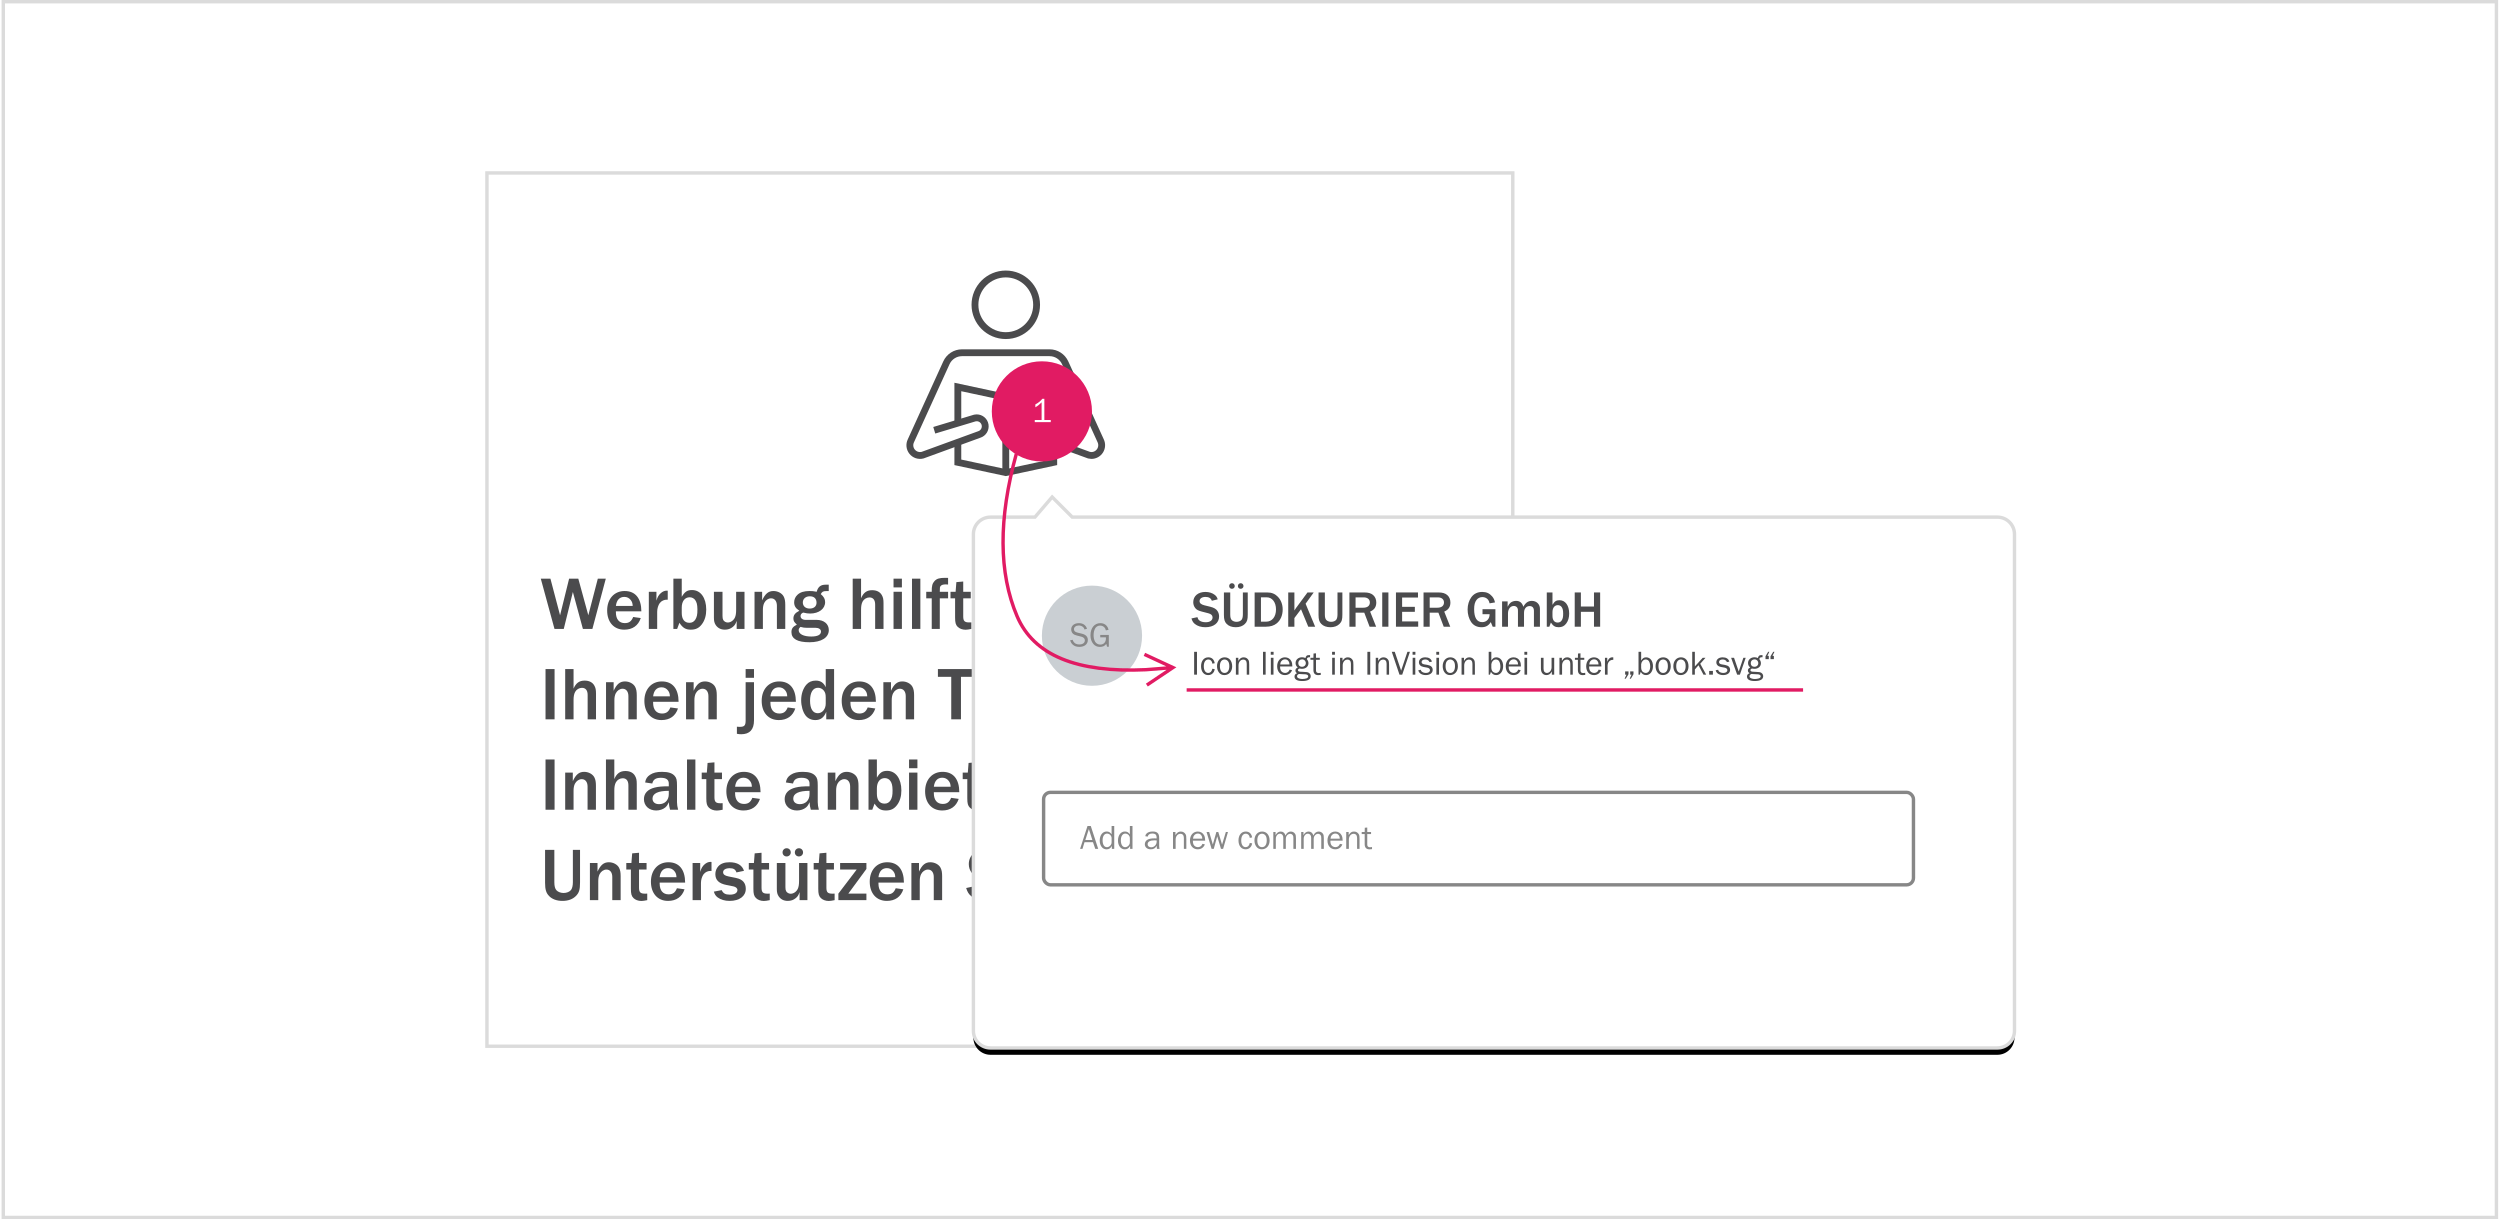 <?xml version="1.0" encoding="UTF-8"?>
<svg width="730px" height="356px" viewBox="0 0 730 356" version="1.1" xmlns="http://www.w3.org/2000/svg" xmlns:xlink="http://www.w3.org/1999/xlink">
    <title>Group 47 Copy</title>
    <defs>
        <path d="M23,39.631 L28.868,45.499 L299,45.5 C301.761,45.5 304,47.739 304,50.5 L304,195.5 C304,198.261 301.761,200.5 299,200.5 L5,200.5 C2.239,200.5 7.44360423e-15,198.261 0,195.5 L0,50.5 C-3.38176876e-16,47.739 2.239,45.5 5,45.5 L17.97,45.499 L23,39.631 Z" id="path-1"></path>
        <filter x="-4.4%" y="-7.3%" width="108.9%" height="116.9%" filterUnits="objectBoundingBox" id="filter-2">
            <feMorphology radius="0.5" operator="dilate" in="SourceAlpha" result="shadowSpreadOuter1"></feMorphology>
            <feOffset dx="0" dy="2" in="shadowSpreadOuter1" result="shadowOffsetOuter1"></feOffset>
            <feGaussianBlur stdDeviation="4" in="shadowOffsetOuter1" result="shadowBlurOuter1"></feGaussianBlur>
            <feComposite in="shadowBlurOuter1" in2="SourceAlpha" operator="out" result="shadowBlurOuter1"></feComposite>
            <feColorMatrix values="0 0 0 0 0   0 0 0 0 0   0 0 0 0 0  0 0 0 0.145 0" type="matrix" in="shadowBlurOuter1"></feColorMatrix>
        </filter>
    </defs>
    <g id="Finales-Design" stroke="none" stroke-width="1" fill="none" fill-rule="evenodd">
        <g id="Navigationsleiste-Copy-11" transform="translate(-407, -1657)">
            <g id="Group-47-Copy" transform="translate(407.459, 1657)">
                <g id="Group-2-Copy-3" transform="translate(212.77, 100)">
                    <g id="reading" transform="translate(123.989, 30)"></g>
                </g>
                <g id="Group-43">
                    <rect id="Rectangle-Copy-2" stroke="#DBDBDB" x="0.5" y="0.5" width="728" height="355"></rect>
                    <g id="Group-45" transform="translate(141.229, 50)">
                        <g id="Group-44">
                            <path d="M300.043,0.5 L300.043,255.5 L0.5,255.5 L0.5,0.5 L300.043,0.5 Z" id="Rectangle-2-Copy" stroke="#DBDBDB" fill="#FFFFFF"></path>
                            <circle id="Oval" stroke="#4B4B4D" stroke-width="2" stroke-linecap="square" cx="152" cy="39" r="9"></circle>
                            <polyline id="Path" stroke="#4B4B4D" stroke-width="2" points="166 79.274 166 85 152 88 138 85 138 79.274"></polyline>
                            <polyline id="Path" stroke="#4B4B4D" stroke-width="2" points="138 73.51 138 63 152 66 166 63 166 73.51"></polyline>
                            <line x1="152" y1="88" x2="152" y2="66" id="Path" stroke="#4B4B4D" stroke-width="2"></line>
                            <path d="M171.929,75.348 L161.029,72.057 C160.854,72.028 160.677,72.009 160.5,72 C159.266,71.997 158.215,72.897 158.029,74.118 C157.843,75.338 158.579,76.511 159.758,76.875 L176.316,82.914 C176.54,82.969 176.769,82.998 177,83 C178.03,83 178.988,82.472 179.538,81.601 C180.087,80.73 180.152,79.638 179.708,78.708 L169.333,55.928 C168.521,54.145 166.742,53 164.783,53 L139.217,53 C137.258,53 135.479,54.145 134.667,55.928 L124.292,78.708 C123.784,79.748 123.924,80.989 124.65,81.89 C125.377,82.791 126.56,83.19 127.684,82.914 L144.242,76.875 C145.421,76.511 146.157,75.338 145.971,74.118 C145.785,72.897 144.734,71.997 143.5,72 C143.323,72.009 143.146,72.028 142.971,72.057 L132.071,75.348" id="Path" stroke="#4B4B4D" stroke-width="2" stroke-linecap="square"></path>
                            <g id="Werbung-hilft-uns-da" transform="translate(16.22, 118.727)" fill="#4B4B4D" fill-rule="nonzero">
                                <polygon id="Path" points="4.004 14.916 6.71 14.916 9.372 4.136 12.298 14.916 15.07 14.916 18.986 0.242 16.654 0.242 13.882 10.934 10.956 0.242 8.272 0.242 5.632 10.934 2.816 0.242 0 0.242"></polygon>
                                <path d="M26.972,11.44 C26.466,12.716 25.762,13.222 24.53,13.222 C22.902,13.222 21.934,12.1 21.934,10.098 L21.934,9.79 L29.37,9.79 C29.348,5.962 27.61,3.85 24.486,3.85 C21.45,3.85 19.382,6.138 19.382,9.526 C19.382,12.936 21.34,15.136 24.376,15.136 C26.796,15.136 28.468,13.948 29.194,11.748 L26.972,11.44 Z M21.934,8.206 C22.132,6.49 23.012,5.566 24.398,5.566 C25.19,5.566 25.828,5.896 26.29,6.512 C26.664,7.018 26.796,7.392 26.84,8.206 L21.934,8.206 Z" id="Shape"></path>
                                <path d="M31.548,14.916 L33.99,14.916 L33.99,9.9 C33.99,8.976 34.298,7.964 34.76,7.348 C35.244,6.71 36.08,6.336 36.916,6.38 C36.938,6.38 37.004,6.38 37.07,6.402 L37.07,3.762 C36.938,3.74 36.828,3.74 36.762,3.74 C36.168,3.74 35.552,4.004 35.024,4.488 C34.43,5.016 34.1,5.566 33.77,6.666 L33.77,4.07 L31.548,4.07 L31.548,14.916 Z" id="Path"></path>
                                <path d="M38.72,14.916 L39.82,14.916 L40.48,13.134 C41.448,14.608 42.306,15.136 43.802,15.136 C45.254,15.136 46.222,14.652 47.058,13.53 C47.894,12.408 48.312,11 48.312,9.284 C48.312,5.83 46.662,3.564 44.176,3.564 C42.79,3.564 42.064,4.026 41.162,5.544 L41.162,0.242 L38.72,0.242 L38.72,14.916 Z M41.162,10.274 L41.162,8.668 C41.162,6.842 42.064,5.676 43.472,5.676 C44.132,5.676 44.748,5.984 45.1,6.512 C45.518,7.128 45.716,7.744 45.738,9.196 C45.76,10.78 45.562,11.462 45.144,12.166 C44.748,12.804 44.176,13.134 43.406,13.134 C41.976,13.134 41.162,12.1 41.162,10.274 Z" id="Shape"></path>
                                <path d="M57.2,14.916 L59.488,14.916 L59.488,4.07 L57.046,4.07 L57.046,9.284 C57.046,10.362 56.936,10.978 56.716,11.528 C56.342,12.408 55.462,13.046 54.604,13.046 C54.076,13.046 53.548,12.76 53.284,12.32 C53.13,12.034 53.064,11.704 53.064,11.132 L53.064,4.07 L50.556,4.07 L50.556,11.66 C50.556,12.65 50.71,13.222 51.106,13.816 C51.722,14.696 52.602,15.136 53.768,15.136 C54.648,15.136 55.418,14.872 56.056,14.344 C56.628,13.882 56.892,13.486 57.2,12.562 L57.2,14.916 Z" id="Path"></path>
                                <path d="M62.414,14.916 L64.856,14.916 L64.856,9.35 C64.856,8.514 64.988,7.854 65.252,7.326 C65.67,6.512 66.44,5.984 67.254,5.984 C68.288,5.984 68.948,6.82 68.948,8.14 L68.948,14.916 L71.39,14.916 L71.39,7.92 C71.39,6.798 71.258,6.094 70.928,5.456 C70.444,4.51 69.212,3.85 67.958,3.85 C66.484,3.85 65.538,4.62 64.636,6.578 L64.636,4.07 L62.414,4.07 L62.414,14.916 Z" id="Path"></path>
                                <path d="M77.33,12.276 C76.428,12.276 75.856,11.836 75.856,11.176 C75.856,10.692 76.054,10.428 76.604,10.142 C77.55,10.362 78.012,10.428 78.65,10.428 C81.202,10.428 83.028,9.042 83.028,7.106 C83.028,6.182 82.676,5.544 81.752,4.752 C82.148,4.048 82.456,3.872 83.336,3.872 L84.084,3.872 L84.084,2.002 L83.16,2.002 C81.73,2.002 80.96,2.618 80.564,4.07 C79.662,3.894 79.222,3.85 78.496,3.85 C76.868,3.85 75.724,4.202 74.932,4.972 C74.338,5.522 73.986,6.314 73.986,7.128 C73.986,8.206 74.404,8.888 75.504,9.614 C74.25,10.252 73.766,10.89 73.766,11.88 C73.766,12.562 74.008,12.98 74.778,13.662 C73.59,14.278 73.194,14.828 73.194,15.862 C73.194,17.82 74.954,18.81 78.452,18.81 C81.95,18.81 84.106,17.446 84.106,15.246 C84.106,13.486 82.676,12.276 80.564,12.276 L77.33,12.276 Z M78.518,8.976 C77.308,8.976 76.516,8.272 76.516,7.194 C76.516,6.116 77.33,5.39 78.562,5.39 C79.816,5.39 80.52,6.072 80.52,7.26 C80.52,8.316 79.75,8.976 78.518,8.976 Z M80.19,14.586 C81.18,14.586 81.818,15.026 81.818,15.686 C81.818,16.632 80.828,17.138 78.98,17.138 C76.714,17.138 75.306,16.412 75.306,15.268 C75.306,14.916 75.438,14.696 75.834,14.322 C76.626,14.542 76.978,14.586 77.594,14.586 L80.19,14.586 Z" id="Shape"></path>
                                <path d="M91.08,14.916 L93.522,14.916 L93.522,9.284 C93.522,8.272 93.654,7.524 93.984,6.908 C94.358,6.204 95.172,5.72 95.964,5.72 C97.042,5.72 97.636,6.446 97.636,7.81 L97.636,14.916 L100.078,14.916 L100.078,7.458 C100.078,6.27 99.968,5.698 99.55,4.994 C99.022,4.092 98.054,3.608 96.756,3.608 C95.194,3.608 94.204,4.334 93.522,5.962 L93.522,0.242 L91.08,0.242 L91.08,14.916 Z" id="Path"></path>
                                <path d="M103.004,2.794 L105.446,2.794 L105.446,0.242 L103.004,0.242 L103.004,2.794 Z M103.004,14.916 L105.446,14.916 L105.446,4.07 L103.004,4.07 L103.004,14.916 Z" id="Shape"></path>
                                <polygon id="Path" points="108.394 14.916 110.836 14.916 110.836 0.242 108.394 0.242"></polygon>
                                <path d="M114.158,14.916 L116.512,14.916 L116.512,5.984 L118.932,5.984 L118.932,4.07 L116.512,4.07 C116.512,2.816 116.534,2.662 116.754,2.398 C116.996,2.068 117.502,1.914 118.272,1.914 C118.448,1.914 118.624,1.914 118.932,1.958 L118.932,0.022 C118.514,0 118.382,0 118.052,0 C116.424,0 115.61,0.242 114.972,0.946 C114.334,1.65 114.136,2.354 114.158,4.07 L112.552,4.07 L112.552,5.984 L114.158,5.984 L114.158,14.916 Z" id="Path"></path>
                                <path d="M125.752,13.002 C125.488,13.024 125.224,13.024 125.136,13.024 C123.75,13.024 123.354,12.628 123.354,11.264 L123.354,5.984 L125.554,5.984 L125.554,4.07 L123.354,4.07 L123.354,1.078 L121.352,1.254 L121.132,4.07 L119.636,4.07 L119.636,5.984 L120.978,5.984 L120.978,11.594 C120.978,13.068 121.154,13.728 121.726,14.3 C122.254,14.828 123.112,15.158 124.036,15.158 C124.388,15.158 125.07,15.07 125.752,14.916 L125.752,13.002 Z" id="Path"></path>
                                <path d="M139.964,14.916 L142.252,14.916 L142.252,4.07 L139.81,4.07 L139.81,9.284 C139.81,10.362 139.7,10.978 139.48,11.528 C139.106,12.408 138.226,13.046 137.368,13.046 C136.84,13.046 136.312,12.76 136.048,12.32 C135.894,12.034 135.828,11.704 135.828,11.132 L135.828,4.07 L133.32,4.07 L133.32,11.66 C133.32,12.65 133.474,13.222 133.87,13.816 C134.486,14.696 135.366,15.136 136.532,15.136 C137.412,15.136 138.182,14.872 138.82,14.344 C139.392,13.882 139.656,13.486 139.964,12.562 L139.964,14.916 Z" id="Path"></path>
                                <path d="M145.178,14.916 L147.62,14.916 L147.62,9.35 C147.62,8.514 147.752,7.854 148.016,7.326 C148.434,6.512 149.204,5.984 150.018,5.984 C151.052,5.984 151.712,6.82 151.712,8.14 L151.712,14.916 L154.154,14.916 L154.154,7.92 C154.154,6.798 154.022,6.094 153.692,5.456 C153.208,4.51 151.976,3.85 150.722,3.85 C149.248,3.85 148.302,4.62 147.4,6.578 L147.4,4.07 L145.178,4.07 L145.178,14.916 Z" id="Path"></path>
                                <path d="M160.028,7.986 C158.928,7.766 158.466,7.392 158.466,6.754 C158.466,6.05 159.214,5.588 160.38,5.588 C161.502,5.588 162.074,5.94 162.36,6.82 L164.56,6.358 C164.054,4.73 162.602,3.85 160.38,3.85 C158.862,3.85 157.806,4.224 157.058,5.038 C156.508,5.654 156.2,6.446 156.2,7.304 C156.2,9.064 157.234,10.054 159.478,10.494 L161.458,10.89 C162.184,11.044 162.646,11.44 162.646,11.968 C162.646,12.804 161.832,13.31 160.446,13.31 C159.126,13.31 158.51,12.958 158.048,11.99 L155.76,12.43 C156.024,13.266 156.31,13.684 156.882,14.124 C157.784,14.784 158.972,15.136 160.358,15.136 C163.24,15.136 165.088,13.75 165.088,11.616 C165.088,9.9 164.164,8.844 162.36,8.47 L160.028,7.986 Z" id="Path"></path>
                                <path d="M179.19,14.916 L181.478,14.916 L181.478,0.242 L179.036,0.242 L179.036,5.544 C178.442,4.224 177.518,3.608 176.132,3.608 C174.988,3.608 174.064,4.004 173.382,4.796 C172.414,5.918 171.864,7.546 171.864,9.35 C171.864,11.022 172.37,12.782 173.118,13.75 C173.8,14.652 174.812,15.136 176,15.136 C177.54,15.136 178.508,14.388 179.19,12.738 L179.19,14.916 Z M179.036,10.34 C179.036,11.924 178.024,13.134 176.726,13.134 C175.274,13.134 174.46,11.836 174.46,9.482 C174.46,7.062 175.296,5.698 176.792,5.698 C177.43,5.698 178.024,5.984 178.464,6.512 C178.882,7.04 179.036,7.568 179.036,8.514 L179.036,10.34 Z" id="Shape"></path>
                                <path d="M193.6,14.916 C193.38,14.102 193.27,13.42 193.27,12.716 L193.27,7.832 C193.27,6.248 193.138,5.654 192.588,5.038 C191.884,4.224 190.74,3.85 188.87,3.85 C187.352,3.85 186.296,4.114 185.394,4.708 C184.536,5.28 184.14,5.896 183.964,6.952 L186.054,7.26 C186.318,6.094 187.066,5.588 188.562,5.588 C190.102,5.588 190.872,6.138 190.872,7.26 L190.872,8.074 C188.98,8.074 187.858,8.162 186.736,8.448 C184.712,8.954 183.612,10.142 183.612,11.814 C183.612,13.772 185.086,15.136 187.198,15.136 C188.21,15.136 189.178,14.806 189.838,14.256 C190.278,13.882 190.52,13.53 190.872,12.716 C190.938,13.64 191.026,14.124 191.246,14.916 L193.6,14.916 Z M190.872,10.384 C190.872,12.122 189.728,13.288 188.034,13.288 C186.846,13.288 186.12,12.672 186.12,11.66 C186.12,10.164 187.748,9.394 190.872,9.394 L190.872,10.384 Z" id="Shape"></path>
                                <path d="M196.108,14.916 L197.208,14.916 L197.868,13.134 C198.836,14.608 199.694,15.136 201.19,15.136 C202.642,15.136 203.61,14.652 204.446,13.53 C205.282,12.408 205.7,11 205.7,9.284 C205.7,5.83 204.05,3.564 201.564,3.564 C200.178,3.564 199.452,4.026 198.55,5.544 L198.55,0.242 L196.108,0.242 L196.108,14.916 Z M198.55,10.274 L198.55,8.668 C198.55,6.842 199.452,5.676 200.86,5.676 C201.52,5.676 202.136,5.984 202.488,6.512 C202.906,7.128 203.104,7.744 203.126,9.196 C203.148,10.78 202.95,11.462 202.532,12.166 C202.136,12.804 201.564,13.134 200.794,13.134 C199.364,13.134 198.55,12.1 198.55,10.274 Z" id="Shape"></path>
                                <path d="M214.83,11.44 C214.324,12.716 213.62,13.222 212.388,13.222 C210.76,13.222 209.792,12.1 209.792,10.098 L209.792,9.79 L217.228,9.79 C217.206,5.962 215.468,3.85 212.344,3.85 C209.308,3.85 207.24,6.138 207.24,9.526 C207.24,12.936 209.198,15.136 212.234,15.136 C214.654,15.136 216.326,13.948 217.052,11.748 L214.83,11.44 Z M209.792,8.206 C209.99,6.49 210.87,5.566 212.256,5.566 C213.048,5.566 213.686,5.896 214.148,6.512 C214.522,7.018 214.654,7.392 214.698,8.206 L209.792,8.206 Z" id="Shape"></path>
                                <path d="M219.406,2.794 L221.848,2.794 L221.848,0.242 L219.406,0.242 L219.406,2.794 Z M219.406,14.916 L221.848,14.916 L221.848,4.07 L219.406,4.07 L219.406,14.916 Z" id="Shape"></path>
                                <polygon id="Path" points="224.642 14.916 225.918 14.916 224.642 18.062 225.588 18.062 227.304 14.63 227.304 12.166 224.642 12.166"></polygon>
                                <polygon id="Path" points="1.386 41.316 4.026 41.316 4.026 26.642 1.386 26.642"></polygon>
                                <path d="M7.128,41.316 L9.57,41.316 L9.57,35.684 C9.57,34.672 9.702,33.924 10.032,33.308 C10.406,32.604 11.22,32.12 12.012,32.12 C13.09,32.12 13.684,32.846 13.684,34.21 L13.684,41.316 L16.126,41.316 L16.126,33.858 C16.126,32.67 16.016,32.098 15.598,31.394 C15.07,30.492 14.102,30.008 12.804,30.008 C11.242,30.008 10.252,30.734 9.57,32.362 L9.57,26.642 L7.128,26.642 L7.128,41.316 Z" id="Path"></path>
                                <path d="M19.052,41.316 L21.494,41.316 L21.494,35.75 C21.494,34.914 21.626,34.254 21.89,33.726 C22.308,32.912 23.078,32.384 23.892,32.384 C24.926,32.384 25.586,33.22 25.586,34.54 L25.586,41.316 L28.028,41.316 L28.028,34.32 C28.028,33.198 27.896,32.494 27.566,31.856 C27.082,30.91 25.85,30.25 24.596,30.25 C23.122,30.25 22.176,31.02 21.274,32.978 L21.274,30.47 L19.052,30.47 L19.052,41.316 Z" id="Path"></path>
                                <path d="M37.84,37.84 C37.334,39.116 36.63,39.622 35.398,39.622 C33.77,39.622 32.802,38.5 32.802,36.498 L32.802,36.19 L40.238,36.19 C40.216,32.362 38.478,30.25 35.354,30.25 C32.318,30.25 30.25,32.538 30.25,35.926 C30.25,39.336 32.208,41.536 35.244,41.536 C37.664,41.536 39.336,40.348 40.062,38.148 L37.84,37.84 Z M32.802,34.606 C33,32.89 33.88,31.966 35.266,31.966 C36.058,31.966 36.696,32.296 37.158,32.912 C37.532,33.418 37.664,33.792 37.708,34.606 L32.802,34.606 Z" id="Shape"></path>
                                <path d="M42.416,41.316 L44.858,41.316 L44.858,35.75 C44.858,34.914 44.99,34.254 45.254,33.726 C45.672,32.912 46.442,32.384 47.256,32.384 C48.29,32.384 48.95,33.22 48.95,34.54 L48.95,41.316 L51.392,41.316 L51.392,34.32 C51.392,33.198 51.26,32.494 50.93,31.856 C50.446,30.91 49.214,30.25 47.96,30.25 C46.486,30.25 45.54,31.02 44.638,32.978 L44.638,30.47 L42.416,30.47 L42.416,41.316 Z" id="Path"></path>
                                <path d="M59.818,29.194 L62.26,29.194 L62.26,26.642 L59.818,26.642 L59.818,29.194 Z M59.818,41.624 C59.818,43.12 59.466,43.516 58.08,43.516 C57.86,43.516 57.684,43.516 57.266,43.472 L57.266,45.54 C57.816,45.65 58.124,45.672 58.52,45.672 C61.006,45.672 62.26,44.308 62.26,41.624 L62.26,30.47 L59.818,30.47 L59.818,41.624 Z" id="Shape"></path>
                                <path d="M72.094,37.84 C71.588,39.116 70.884,39.622 69.652,39.622 C68.024,39.622 67.056,38.5 67.056,36.498 L67.056,36.19 L74.492,36.19 C74.47,32.362 72.732,30.25 69.608,30.25 C66.572,30.25 64.504,32.538 64.504,35.926 C64.504,39.336 66.462,41.536 69.498,41.536 C71.918,41.536 73.59,40.348 74.316,38.148 L72.094,37.84 Z M67.056,34.606 C67.254,32.89 68.134,31.966 69.52,31.966 C70.312,31.966 70.95,32.296 71.412,32.912 C71.786,33.418 71.918,33.792 71.962,34.606 L67.056,34.606 Z" id="Shape"></path>
                                <path d="M83.358,41.316 L85.646,41.316 L85.646,26.642 L83.204,26.642 L83.204,31.944 C82.61,30.624 81.686,30.008 80.3,30.008 C79.156,30.008 78.232,30.404 77.55,31.196 C76.582,32.318 76.032,33.946 76.032,35.75 C76.032,37.422 76.538,39.182 77.286,40.15 C77.968,41.052 78.98,41.536 80.168,41.536 C81.708,41.536 82.676,40.788 83.358,39.138 L83.358,41.316 Z M83.204,36.74 C83.204,38.324 82.192,39.534 80.894,39.534 C79.442,39.534 78.628,38.236 78.628,35.882 C78.628,33.462 79.464,32.098 80.96,32.098 C81.598,32.098 82.192,32.384 82.632,32.912 C83.05,33.44 83.204,33.968 83.204,34.914 L83.204,36.74 Z" id="Shape"></path>
                                <path d="M95.458,37.84 C94.952,39.116 94.248,39.622 93.016,39.622 C91.388,39.622 90.42,38.5 90.42,36.498 L90.42,36.19 L97.856,36.19 C97.834,32.362 96.096,30.25 92.972,30.25 C89.936,30.25 87.868,32.538 87.868,35.926 C87.868,39.336 89.826,41.536 92.862,41.536 C95.282,41.536 96.954,40.348 97.68,38.148 L95.458,37.84 Z M90.42,34.606 C90.618,32.89 91.498,31.966 92.884,31.966 C93.676,31.966 94.314,32.296 94.776,32.912 C95.15,33.418 95.282,33.792 95.326,34.606 L90.42,34.606 Z" id="Shape"></path>
                                <path d="M100.034,41.316 L102.476,41.316 L102.476,35.75 C102.476,34.914 102.608,34.254 102.872,33.726 C103.29,32.912 104.06,32.384 104.874,32.384 C105.908,32.384 106.568,33.22 106.568,34.54 L106.568,41.316 L109.01,41.316 L109.01,34.32 C109.01,33.198 108.878,32.494 108.548,31.856 C108.064,30.91 106.832,30.25 105.578,30.25 C104.104,30.25 103.158,31.02 102.256,32.978 L102.256,30.47 L100.034,30.47 L100.034,41.316 Z" id="Path"></path>
                                <polygon id="Path" points="119.856 41.316 122.694 41.316 122.694 28.908 126.588 28.908 126.588 26.642 115.962 26.642 115.962 28.908 119.856 28.908"></polygon>
                                <path d="M136.136,41.316 C135.916,40.502 135.806,39.82 135.806,39.116 L135.806,34.232 C135.806,32.648 135.674,32.054 135.124,31.438 C134.42,30.624 133.276,30.25 131.406,30.25 C129.888,30.25 128.832,30.514 127.93,31.108 C127.072,31.68 126.676,32.296 126.5,33.352 L128.59,33.66 C128.854,32.494 129.602,31.988 131.098,31.988 C132.638,31.988 133.408,32.538 133.408,33.66 L133.408,34.474 C131.516,34.474 130.394,34.562 129.272,34.848 C127.248,35.354 126.148,36.542 126.148,38.214 C126.148,40.172 127.622,41.536 129.734,41.536 C130.746,41.536 131.714,41.206 132.374,40.656 C132.814,40.282 133.056,39.93 133.408,39.116 C133.474,40.04 133.562,40.524 133.782,41.316 L136.136,41.316 Z M133.408,36.784 C133.408,38.522 132.264,39.688 130.57,39.688 C129.382,39.688 128.656,39.072 128.656,38.06 C128.656,36.564 130.284,35.794 133.408,35.794 L133.408,36.784 Z" id="Shape"></path>
                                <path d="M141.79,38.676 C140.888,38.676 140.316,38.236 140.316,37.576 C140.316,37.092 140.514,36.828 141.064,36.542 C142.01,36.762 142.472,36.828 143.11,36.828 C145.662,36.828 147.488,35.442 147.488,33.506 C147.488,32.582 147.136,31.944 146.212,31.152 C146.608,30.448 146.916,30.272 147.796,30.272 L148.544,30.272 L148.544,28.402 L147.62,28.402 C146.19,28.402 145.42,29.018 145.024,30.47 C144.122,30.294 143.682,30.25 142.956,30.25 C141.328,30.25 140.184,30.602 139.392,31.372 C138.798,31.922 138.446,32.714 138.446,33.528 C138.446,34.606 138.864,35.288 139.964,36.014 C138.71,36.652 138.226,37.29 138.226,38.28 C138.226,38.962 138.468,39.38 139.238,40.062 C138.05,40.678 137.654,41.228 137.654,42.262 C137.654,44.22 139.414,45.21 142.912,45.21 C146.41,45.21 148.566,43.846 148.566,41.646 C148.566,39.886 147.136,38.676 145.024,38.676 L141.79,38.676 Z M142.978,35.376 C141.768,35.376 140.976,34.672 140.976,33.594 C140.976,32.516 141.79,31.79 143.022,31.79 C144.276,31.79 144.98,32.472 144.98,33.66 C144.98,34.716 144.21,35.376 142.978,35.376 Z M144.65,40.986 C145.64,40.986 146.278,41.426 146.278,42.086 C146.278,43.032 145.288,43.538 143.44,43.538 C141.174,43.538 139.766,42.812 139.766,41.668 C139.766,41.316 139.898,41.096 140.294,40.722 C141.086,40.942 141.438,40.986 142.054,40.986 L144.65,40.986 Z" id="Shape"></path>
                                <path d="M162.162,41.316 L164.45,41.316 L164.45,26.642 L162.008,26.642 L162.008,31.944 C161.414,30.624 160.49,30.008 159.104,30.008 C157.96,30.008 157.036,30.404 156.354,31.196 C155.386,32.318 154.836,33.946 154.836,35.75 C154.836,37.422 155.342,39.182 156.09,40.15 C156.772,41.052 157.784,41.536 158.972,41.536 C160.512,41.536 161.48,40.788 162.162,39.138 L162.162,41.316 Z M162.008,36.74 C162.008,38.324 160.996,39.534 159.698,39.534 C158.246,39.534 157.432,38.236 157.432,35.882 C157.432,33.462 158.268,32.098 159.764,32.098 C160.402,32.098 160.996,32.384 161.436,32.912 C161.854,33.44 162.008,33.968 162.008,34.914 L162.008,36.74 Z" id="Shape"></path>
                                <path d="M167.376,29.194 L169.818,29.194 L169.818,26.642 L167.376,26.642 L167.376,29.194 Z M167.376,41.316 L169.818,41.316 L169.818,30.47 L167.376,30.47 L167.376,41.316 Z" id="Shape"></path>
                                <path d="M179.652,37.84 C179.146,39.116 178.442,39.622 177.21,39.622 C175.582,39.622 174.614,38.5 174.614,36.498 L174.614,36.19 L182.05,36.19 C182.028,32.362 180.29,30.25 177.166,30.25 C174.13,30.25 172.062,32.538 172.062,35.926 C172.062,39.336 174.02,41.536 177.056,41.536 C179.476,41.536 181.148,40.348 181.874,38.148 L179.652,37.84 Z M174.614,34.606 C174.812,32.89 175.692,31.966 177.078,31.966 C177.87,31.966 178.508,32.296 178.97,32.912 C179.344,33.418 179.476,33.792 179.52,34.606 L174.614,34.606 Z" id="Shape"></path>
                                <path d="M189.794,41.316 L190.894,41.316 L191.554,39.534 C192.522,41.008 193.38,41.536 194.876,41.536 C196.328,41.536 197.296,41.052 198.132,39.93 C198.968,38.808 199.386,37.4 199.386,35.684 C199.386,32.23 197.736,29.964 195.25,29.964 C193.864,29.964 193.138,30.426 192.236,31.944 L192.236,26.642 L189.794,26.642 L189.794,41.316 Z M192.236,36.674 L192.236,35.068 C192.236,33.242 193.138,32.076 194.546,32.076 C195.206,32.076 195.822,32.384 196.174,32.912 C196.592,33.528 196.79,34.144 196.812,35.596 C196.834,37.18 196.636,37.862 196.218,38.566 C195.822,39.204 195.25,39.534 194.48,39.534 C193.05,39.534 192.236,38.5 192.236,36.674 Z" id="Shape"></path>
                                <path d="M208.516,37.84 C208.01,39.116 207.306,39.622 206.074,39.622 C204.446,39.622 203.478,38.5 203.478,36.498 L203.478,36.19 L210.914,36.19 C210.892,32.362 209.154,30.25 206.03,30.25 C202.994,30.25 200.926,32.538 200.926,35.926 C200.926,39.336 202.884,41.536 205.92,41.536 C208.34,41.536 210.012,40.348 210.738,38.148 L208.516,37.84 Z M203.478,34.606 C203.676,32.89 204.556,31.966 205.942,31.966 C206.734,31.966 207.372,32.296 207.834,32.912 C208.208,33.418 208.34,33.792 208.384,34.606 L203.478,34.606 Z" id="Shape"></path>
                                <path d="M216.194,34.386 C215.094,34.166 214.632,33.792 214.632,33.154 C214.632,32.45 215.38,31.988 216.546,31.988 C217.668,31.988 218.24,32.34 218.526,33.22 L220.726,32.758 C220.22,31.13 218.768,30.25 216.546,30.25 C215.028,30.25 213.972,30.624 213.224,31.438 C212.674,32.054 212.366,32.846 212.366,33.704 C212.366,35.464 213.4,36.454 215.644,36.894 L217.624,37.29 C218.35,37.444 218.812,37.84 218.812,38.368 C218.812,39.204 217.998,39.71 216.612,39.71 C215.292,39.71 214.676,39.358 214.214,38.39 L211.926,38.83 C212.19,39.666 212.476,40.084 213.048,40.524 C213.95,41.184 215.138,41.536 216.524,41.536 C219.406,41.536 221.254,40.15 221.254,38.016 C221.254,36.3 220.33,35.244 218.526,34.87 L216.194,34.386 Z" id="Path"></path>
                                <path d="M228.25,39.402 C227.986,39.424 227.722,39.424 227.634,39.424 C226.248,39.424 225.852,39.028 225.852,37.664 L225.852,32.384 L228.052,32.384 L228.052,30.47 L225.852,30.47 L225.852,27.478 L223.85,27.654 L223.63,30.47 L222.134,30.47 L222.134,32.384 L223.476,32.384 L223.476,37.994 C223.476,39.468 223.652,40.128 224.224,40.7 C224.752,41.228 225.61,41.558 226.534,41.558 C226.886,41.558 227.568,41.47 228.25,41.316 L228.25,39.402 Z" id="Path"></path>
                                <path d="M236.918,37.84 C236.412,39.116 235.708,39.622 234.476,39.622 C232.848,39.622 231.88,38.5 231.88,36.498 L231.88,36.19 L239.316,36.19 C239.294,32.362 237.556,30.25 234.432,30.25 C231.396,30.25 229.328,32.538 229.328,35.926 C229.328,39.336 231.286,41.536 234.322,41.536 C236.742,41.536 238.414,40.348 239.14,38.148 L236.918,37.84 Z M231.88,34.606 C232.078,32.89 232.958,31.966 234.344,31.966 C235.136,31.966 235.774,32.296 236.236,32.912 C236.61,33.418 236.742,33.792 236.786,34.606 L231.88,34.606 Z" id="Shape"></path>
                                <path d="M241.494,41.316 L243.936,41.316 L243.936,35.75 C243.936,34.914 244.068,34.254 244.332,33.726 C244.75,32.912 245.52,32.384 246.334,32.384 C247.368,32.384 248.028,33.22 248.028,34.54 L248.028,41.316 L250.47,41.316 L250.47,34.32 C250.47,33.198 250.338,32.494 250.008,31.856 C249.524,30.91 248.292,30.25 247.038,30.25 C245.564,30.25 244.618,31.02 243.716,32.978 L243.716,30.47 L241.494,30.47 L241.494,41.316 Z" id="Path"></path>
                                <polygon id="Path" points="1.386 67.716 4.026 67.716 4.026 53.042 1.386 53.042"></polygon>
                                <path d="M7.128,67.716 L9.57,67.716 L9.57,62.15 C9.57,61.314 9.702,60.654 9.966,60.126 C10.384,59.312 11.154,58.784 11.968,58.784 C13.002,58.784 13.662,59.62 13.662,60.94 L13.662,67.716 L16.104,67.716 L16.104,60.72 C16.104,59.598 15.972,58.894 15.642,58.256 C15.158,57.31 13.926,56.65 12.672,56.65 C11.198,56.65 10.252,57.42 9.35,59.378 L9.35,56.87 L7.128,56.87 L7.128,67.716 Z" id="Path"></path>
                                <path d="M19.03,67.716 L21.472,67.716 L21.472,62.084 C21.472,61.072 21.604,60.324 21.934,59.708 C22.308,59.004 23.122,58.52 23.914,58.52 C24.992,58.52 25.586,59.246 25.586,60.61 L25.586,67.716 L28.028,67.716 L28.028,60.258 C28.028,59.07 27.918,58.498 27.5,57.794 C26.972,56.892 26.004,56.408 24.706,56.408 C23.144,56.408 22.154,57.134 21.472,58.762 L21.472,53.042 L19.03,53.042 L19.03,67.716 Z" id="Path"></path>
                                <path d="M40.106,67.716 C39.886,66.902 39.776,66.22 39.776,65.516 L39.776,60.632 C39.776,59.048 39.644,58.454 39.094,57.838 C38.39,57.024 37.246,56.65 35.376,56.65 C33.858,56.65 32.802,56.914 31.9,57.508 C31.042,58.08 30.646,58.696 30.47,59.752 L32.56,60.06 C32.824,58.894 33.572,58.388 35.068,58.388 C36.608,58.388 37.378,58.938 37.378,60.06 L37.378,60.874 C35.486,60.874 34.364,60.962 33.242,61.248 C31.218,61.754 30.118,62.942 30.118,64.614 C30.118,66.572 31.592,67.936 33.704,67.936 C34.716,67.936 35.684,67.606 36.344,67.056 C36.784,66.682 37.026,66.33 37.378,65.516 C37.444,66.44 37.532,66.924 37.752,67.716 L40.106,67.716 Z M37.378,63.184 C37.378,64.922 36.234,66.088 34.54,66.088 C33.352,66.088 32.626,65.472 32.626,64.46 C32.626,62.964 34.254,62.194 37.378,62.194 L37.378,63.184 Z" id="Shape"></path>
                                <polygon id="Path" points="42.702 67.716 45.144 67.716 45.144 53.042 42.702 53.042"></polygon>
                                <path d="M53.108,65.802 C52.844,65.824 52.58,65.824 52.492,65.824 C51.106,65.824 50.71,65.428 50.71,64.064 L50.71,58.784 L52.91,58.784 L52.91,56.87 L50.71,56.87 L50.71,53.878 L48.708,54.054 L48.488,56.87 L46.992,56.87 L46.992,58.784 L48.334,58.784 L48.334,64.394 C48.334,65.868 48.51,66.528 49.082,67.1 C49.61,67.628 50.468,67.958 51.392,67.958 C51.744,67.958 52.426,67.87 53.108,67.716 L53.108,65.802 Z" id="Path"></path>
                                <path d="M61.776,64.24 C61.27,65.516 60.566,66.022 59.334,66.022 C57.706,66.022 56.738,64.9 56.738,62.898 L56.738,62.59 L64.174,62.59 C64.152,58.762 62.414,56.65 59.29,56.65 C56.254,56.65 54.186,58.938 54.186,62.326 C54.186,65.736 56.144,67.936 59.18,67.936 C61.6,67.936 63.272,66.748 63.998,64.548 L61.776,64.24 Z M56.738,61.006 C56.936,59.29 57.816,58.366 59.202,58.366 C59.994,58.366 60.632,58.696 61.094,59.312 C61.468,59.818 61.6,60.192 61.644,61.006 L56.738,61.006 Z" id="Shape"></path>
                                <path d="M81.202,67.716 C80.982,66.902 80.872,66.22 80.872,65.516 L80.872,60.632 C80.872,59.048 80.74,58.454 80.19,57.838 C79.486,57.024 78.342,56.65 76.472,56.65 C74.954,56.65 73.898,56.914 72.996,57.508 C72.138,58.08 71.742,58.696 71.566,59.752 L73.656,60.06 C73.92,58.894 74.668,58.388 76.164,58.388 C77.704,58.388 78.474,58.938 78.474,60.06 L78.474,60.874 C76.582,60.874 75.46,60.962 74.338,61.248 C72.314,61.754 71.214,62.942 71.214,64.614 C71.214,66.572 72.688,67.936 74.8,67.936 C75.812,67.936 76.78,67.606 77.44,67.056 C77.88,66.682 78.122,66.33 78.474,65.516 C78.54,66.44 78.628,66.924 78.848,67.716 L81.202,67.716 Z M78.474,63.184 C78.474,64.922 77.33,66.088 75.636,66.088 C74.448,66.088 73.722,65.472 73.722,64.46 C73.722,62.964 75.35,62.194 78.474,62.194 L78.474,63.184 Z" id="Shape"></path>
                                <path d="M83.798,67.716 L86.24,67.716 L86.24,62.15 C86.24,61.314 86.372,60.654 86.636,60.126 C87.054,59.312 87.824,58.784 88.638,58.784 C89.672,58.784 90.332,59.62 90.332,60.94 L90.332,67.716 L92.774,67.716 L92.774,60.72 C92.774,59.598 92.642,58.894 92.312,58.256 C91.828,57.31 90.596,56.65 89.342,56.65 C87.868,56.65 86.922,57.42 86.02,59.378 L86.02,56.87 L83.798,56.87 L83.798,67.716 Z" id="Path"></path>
                                <path d="M95.7,67.716 L96.8,67.716 L97.46,65.934 C98.428,67.408 99.286,67.936 100.782,67.936 C102.234,67.936 103.202,67.452 104.038,66.33 C104.874,65.208 105.292,63.8 105.292,62.084 C105.292,58.63 103.642,56.364 101.156,56.364 C99.77,56.364 99.044,56.826 98.142,58.344 L98.142,53.042 L95.7,53.042 L95.7,67.716 Z M98.142,63.074 L98.142,61.468 C98.142,59.642 99.044,58.476 100.452,58.476 C101.112,58.476 101.728,58.784 102.08,59.312 C102.498,59.928 102.696,60.544 102.718,61.996 C102.74,63.58 102.542,64.262 102.124,64.966 C101.728,65.604 101.156,65.934 100.386,65.934 C98.956,65.934 98.142,64.9 98.142,63.074 Z" id="Shape"></path>
                                <path d="M107.536,55.594 L109.978,55.594 L109.978,53.042 L107.536,53.042 L107.536,55.594 Z M107.536,67.716 L109.978,67.716 L109.978,56.87 L107.536,56.87 L107.536,67.716 Z" id="Shape"></path>
                                <path d="M119.812,64.24 C119.306,65.516 118.602,66.022 117.37,66.022 C115.742,66.022 114.774,64.9 114.774,62.898 L114.774,62.59 L122.21,62.59 C122.188,58.762 120.45,56.65 117.326,56.65 C114.29,56.65 112.222,58.938 112.222,62.326 C112.222,65.736 114.18,67.936 117.216,67.936 C119.636,67.936 121.308,66.748 122.034,64.548 L119.812,64.24 Z M114.774,61.006 C114.972,59.29 115.852,58.366 117.238,58.366 C118.03,58.366 118.668,58.696 119.13,59.312 C119.504,59.818 119.636,60.192 119.68,61.006 L114.774,61.006 Z" id="Shape"></path>
                                <path d="M129.316,65.802 C129.052,65.824 128.788,65.824 128.7,65.824 C127.314,65.824 126.918,65.428 126.918,64.064 L126.918,58.784 L129.118,58.784 L129.118,56.87 L126.918,56.87 L126.918,53.878 L124.916,54.054 L124.696,56.87 L123.2,56.87 L123.2,58.784 L124.542,58.784 L124.542,64.394 C124.542,65.868 124.718,66.528 125.29,67.1 C125.818,67.628 126.676,67.958 127.6,67.958 C127.952,67.958 128.634,67.87 129.316,67.716 L129.316,65.802 Z" id="Path"></path>
                                <path d="M137.984,64.24 C137.478,65.516 136.774,66.022 135.542,66.022 C133.914,66.022 132.946,64.9 132.946,62.898 L132.946,62.59 L140.382,62.59 C140.36,58.762 138.622,56.65 135.498,56.65 C132.462,56.65 130.394,58.938 130.394,62.326 C130.394,65.736 132.352,67.936 135.388,67.936 C137.808,67.936 139.48,66.748 140.206,64.548 L137.984,64.24 Z M132.946,61.006 C133.144,59.29 134.024,58.366 135.41,58.366 C136.202,58.366 136.84,58.696 137.302,59.312 C137.676,59.818 137.808,60.192 137.852,61.006 L132.946,61.006 Z" id="Shape"></path>
                                <path d="M142.56,67.716 L145.002,67.716 L145.002,62.15 C145.002,61.314 145.134,60.654 145.398,60.126 C145.816,59.312 146.586,58.784 147.4,58.784 C148.434,58.784 149.094,59.62 149.094,60.94 L149.094,67.716 L151.536,67.716 L151.536,60.72 C151.536,59.598 151.404,58.894 151.074,58.256 C150.59,57.31 149.358,56.65 148.104,56.65 C146.63,56.65 145.684,57.42 144.782,59.378 L144.782,56.87 L142.56,56.87 L142.56,67.716 Z" id="Path"></path>
                                <polygon id="Path" points="158.994 67.716 167.178 67.716 167.178 65.802 161.898 65.802 167.178 58.608 167.178 56.87 159.5 56.87 159.5 58.784 164.34 58.784 158.994 65.802"></polygon>
                                <path d="M175.824,67.716 L178.112,67.716 L178.112,56.87 L175.67,56.87 L175.67,62.084 C175.67,63.162 175.56,63.778 175.34,64.328 C174.966,65.208 174.086,65.846 173.228,65.846 C172.7,65.846 172.172,65.56 171.908,65.12 C171.754,64.834 171.688,64.504 171.688,63.932 L171.688,56.87 L169.18,56.87 L169.18,64.46 C169.18,65.45 169.334,66.022 169.73,66.616 C170.346,67.496 171.226,67.936 172.392,67.936 C173.272,67.936 174.042,67.672 174.68,67.144 C175.252,66.682 175.516,66.286 175.824,65.362 L175.824,67.716 Z" id="Path"></path>
                                <path d="M186.538,67.716 L188.892,67.716 L188.892,64.856 L191.29,62.15 L194.062,67.716 L196.636,67.716 L193.05,60.456 L196.306,56.87 L193.666,56.87 L189.376,61.534 C189.2,61.71 189.112,61.842 188.892,62.15 L188.892,53.042 L186.538,53.042 L186.538,67.716 Z" id="Path"></path>
                                <path d="M204.028,54.956 C204.71,54.956 205.238,54.45 205.238,53.79 C205.238,53.086 204.732,52.558 204.028,52.558 C203.368,52.558 202.84,53.086 202.84,53.768 C202.84,54.45 203.346,54.956 204.028,54.956 Z M200.442,54.956 C201.124,54.956 201.652,54.45 201.652,53.79 C201.652,53.086 201.146,52.558 200.442,52.558 C199.782,52.558 199.254,53.086 199.254,53.768 C199.254,54.45 199.76,54.956 200.442,54.956 Z M198.286,65.934 C199.166,67.254 200.486,67.936 202.158,67.936 C205.194,67.936 207.306,65.626 207.306,62.304 C207.306,60.896 207.042,59.906 206.404,58.894 C205.436,57.354 204.116,56.65 202.29,56.65 C199.32,56.65 197.208,58.96 197.208,62.26 C197.208,63.624 197.582,64.878 198.286,65.934 Z M202.246,65.934 C200.706,65.934 199.804,64.592 199.804,62.282 C199.804,59.95 200.706,58.652 202.29,58.652 C203.852,58.652 204.71,59.906 204.71,62.238 C204.71,64.614 203.83,65.934 202.246,65.934 Z" id="Shape"></path>
                                <path d="M209.55,67.716 L211.992,67.716 L211.992,62.15 C211.992,61.314 212.124,60.654 212.388,60.126 C212.806,59.312 213.576,58.784 214.39,58.784 C215.424,58.784 216.084,59.62 216.084,60.94 L216.084,67.716 L218.526,67.716 L218.526,60.72 C218.526,59.598 218.394,58.894 218.064,58.256 C217.58,57.31 216.348,56.65 215.094,56.65 C213.62,56.65 212.674,57.42 211.772,59.378 L211.772,56.87 L209.55,56.87 L209.55,67.716 Z" id="Path"></path>
                                <path d="M221.452,67.716 L223.894,67.716 L223.894,62.15 C223.894,61.314 224.026,60.654 224.29,60.126 C224.708,59.312 225.478,58.784 226.292,58.784 C227.326,58.784 227.986,59.62 227.986,60.94 L227.986,67.716 L230.428,67.716 L230.428,60.72 C230.428,59.598 230.296,58.894 229.966,58.256 C229.482,57.31 228.25,56.65 226.996,56.65 C225.522,56.65 224.576,57.42 223.674,59.378 L223.674,56.87 L221.452,56.87 L221.452,67.716 Z" id="Path"></path>
                                <path d="M240.24,64.24 C239.734,65.516 239.03,66.022 237.798,66.022 C236.17,66.022 235.202,64.9 235.202,62.898 L235.202,62.59 L242.638,62.59 C242.616,58.762 240.878,56.65 237.754,56.65 C234.718,56.65 232.65,58.938 232.65,62.326 C232.65,65.736 234.608,67.936 237.644,67.936 C240.064,67.936 241.736,66.748 242.462,64.548 L240.24,64.24 Z M235.202,61.006 C235.4,59.29 236.28,58.366 237.666,58.366 C238.458,58.366 239.096,58.696 239.558,59.312 C239.932,59.818 240.064,60.192 240.108,61.006 L235.202,61.006 Z" id="Shape"></path>
                                <path d="M244.816,67.716 L247.258,67.716 L247.258,62.15 C247.258,61.314 247.39,60.654 247.654,60.126 C248.072,59.312 248.842,58.784 249.656,58.784 C250.69,58.784 251.35,59.62 251.35,60.94 L251.35,67.716 L253.792,67.716 L253.792,60.72 C253.792,59.598 253.66,58.894 253.33,58.256 C252.846,57.31 251.614,56.65 250.36,56.65 C248.886,56.65 247.94,57.42 247.038,59.378 L247.038,56.87 L244.816,56.87 L244.816,67.716 Z" id="Path"></path>
                                <polygon id="Path" points="256.564 67.716 259.226 67.716 259.226 64.9 256.564 64.9"></polygon>
                                <path d="M11.462,79.442 L9.372,79.442 L9.372,88.88 C9.372,89.87 9.174,90.684 8.844,91.124 C8.426,91.674 7.568,92.026 6.666,92.026 C5.83,92.026 5.038,91.718 4.598,91.256 C4.158,90.794 3.96,90.024 3.96,88.88 L3.96,79.442 L1.254,79.442 L1.254,89.056 C1.254,90.992 1.562,92.026 2.42,92.906 C3.3,93.83 4.664,94.336 6.336,94.336 C7.986,94.336 9.306,93.852 10.23,92.928 C11.198,91.96 11.462,91.08 11.462,88.88 L11.462,79.442 Z" id="Path"></path>
                                <path d="M14.344,94.116 L16.786,94.116 L16.786,88.55 C16.786,87.714 16.918,87.054 17.182,86.526 C17.6,85.712 18.37,85.184 19.184,85.184 C20.218,85.184 20.878,86.02 20.878,87.34 L20.878,94.116 L23.32,94.116 L23.32,87.12 C23.32,85.998 23.188,85.294 22.858,84.656 C22.374,83.71 21.142,83.05 19.888,83.05 C18.414,83.05 17.468,83.82 16.566,85.778 L16.566,83.27 L14.344,83.27 L14.344,94.116 Z" id="Path"></path>
                                <path d="M31.086,92.202 C30.822,92.224 30.558,92.224 30.47,92.224 C29.084,92.224 28.688,91.828 28.688,90.464 L28.688,85.184 L30.888,85.184 L30.888,83.27 L28.688,83.27 L28.688,80.278 L26.686,80.454 L26.466,83.27 L24.97,83.27 L24.97,85.184 L26.312,85.184 L26.312,90.794 C26.312,92.268 26.488,92.928 27.06,93.5 C27.588,94.028 28.446,94.358 29.37,94.358 C29.722,94.358 30.404,94.27 31.086,94.116 L31.086,92.202 Z" id="Path"></path>
                                <path d="M39.754,90.64 C39.248,91.916 38.544,92.422 37.312,92.422 C35.684,92.422 34.716,91.3 34.716,89.298 L34.716,88.99 L42.152,88.99 C42.13,85.162 40.392,83.05 37.268,83.05 C34.232,83.05 32.164,85.338 32.164,88.726 C32.164,92.136 34.122,94.336 37.158,94.336 C39.578,94.336 41.25,93.148 41.976,90.948 L39.754,90.64 Z M34.716,87.406 C34.914,85.69 35.794,84.766 37.18,84.766 C37.972,84.766 38.61,85.096 39.072,85.712 C39.446,86.218 39.578,86.592 39.622,87.406 L34.716,87.406 Z" id="Shape"></path>
                                <path d="M44.33,94.116 L46.772,94.116 L46.772,89.1 C46.772,88.176 47.08,87.164 47.542,86.548 C48.026,85.91 48.862,85.536 49.698,85.58 C49.72,85.58 49.786,85.58 49.852,85.602 L49.852,82.962 C49.72,82.94 49.61,82.94 49.544,82.94 C48.95,82.94 48.334,83.204 47.806,83.688 C47.212,84.216 46.882,84.766 46.552,85.866 L46.552,83.27 L44.33,83.27 L44.33,94.116 Z" id="Path"></path>
                                <path d="M54.802,87.186 C53.702,86.966 53.24,86.592 53.24,85.954 C53.24,85.25 53.988,84.788 55.154,84.788 C56.276,84.788 56.848,85.14 57.134,86.02 L59.334,85.558 C58.828,83.93 57.376,83.05 55.154,83.05 C53.636,83.05 52.58,83.424 51.832,84.238 C51.282,84.854 50.974,85.646 50.974,86.504 C50.974,88.264 52.008,89.254 54.252,89.694 L56.232,90.09 C56.958,90.244 57.42,90.64 57.42,91.168 C57.42,92.004 56.606,92.51 55.22,92.51 C53.9,92.51 53.284,92.158 52.822,91.19 L50.534,91.63 C50.798,92.466 51.084,92.884 51.656,93.324 C52.558,93.984 53.746,94.336 55.132,94.336 C58.014,94.336 59.862,92.95 59.862,90.816 C59.862,89.1 58.938,88.044 57.134,87.67 L54.802,87.186 Z" id="Path"></path>
                                <path d="M66.858,92.202 C66.594,92.224 66.33,92.224 66.242,92.224 C64.856,92.224 64.46,91.828 64.46,90.464 L64.46,85.184 L66.66,85.184 L66.66,83.27 L64.46,83.27 L64.46,80.278 L62.458,80.454 L62.238,83.27 L60.742,83.27 L60.742,85.184 L62.084,85.184 L62.084,90.794 C62.084,92.268 62.26,92.928 62.832,93.5 C63.36,94.028 64.218,94.358 65.142,94.358 C65.494,94.358 66.176,94.27 66.858,94.116 L66.858,92.202 Z" id="Path"></path>
                                <path d="M75.372,81.356 C76.054,81.356 76.582,80.85 76.582,80.19 C76.582,79.486 76.076,78.958 75.372,78.958 C74.712,78.958 74.184,79.486 74.184,80.168 C74.184,80.85 74.69,81.356 75.372,81.356 Z M71.786,81.356 C72.468,81.356 72.996,80.85 72.996,80.19 C72.996,79.486 72.49,78.958 71.786,78.958 C71.126,78.958 70.598,79.486 70.598,80.168 C70.598,80.85 71.104,81.356 71.786,81.356 Z M75.57,94.116 L77.858,94.116 L77.858,83.27 L75.416,83.27 L75.416,88.484 C75.416,89.562 75.306,90.178 75.086,90.728 C74.712,91.608 73.832,92.246 72.974,92.246 C72.446,92.246 71.918,91.96 71.654,91.52 C71.5,91.234 71.434,90.904 71.434,90.332 L71.434,83.27 L68.926,83.27 L68.926,90.86 C68.926,91.85 69.08,92.422 69.476,93.016 C70.092,93.896 70.972,94.336 72.138,94.336 C73.018,94.336 73.788,94.072 74.426,93.544 C74.998,93.082 75.262,92.686 75.57,91.762 L75.57,94.116 Z" id="Shape"></path>
                                <path d="M85.8,92.202 C85.536,92.224 85.272,92.224 85.184,92.224 C83.798,92.224 83.402,91.828 83.402,90.464 L83.402,85.184 L85.602,85.184 L85.602,83.27 L83.402,83.27 L83.402,80.278 L81.4,80.454 L81.18,83.27 L79.684,83.27 L79.684,85.184 L81.026,85.184 L81.026,90.794 C81.026,92.268 81.202,92.928 81.774,93.5 C82.302,94.028 83.16,94.358 84.084,94.358 C84.436,94.358 85.118,94.27 85.8,94.116 L85.8,92.202 Z" id="Path"></path>
                                <polygon id="Path" points="86.9 94.116 95.084 94.116 95.084 92.202 89.804 92.202 95.084 85.008 95.084 83.27 87.406 83.27 87.406 85.184 92.246 85.184 86.9 92.202"></polygon>
                                <path d="M103.642,90.64 C103.136,91.916 102.432,92.422 101.2,92.422 C99.572,92.422 98.604,91.3 98.604,89.298 L98.604,88.99 L106.04,88.99 C106.018,85.162 104.28,83.05 101.156,83.05 C98.12,83.05 96.052,85.338 96.052,88.726 C96.052,92.136 98.01,94.336 101.046,94.336 C103.466,94.336 105.138,93.148 105.864,90.948 L103.642,90.64 Z M98.604,87.406 C98.802,85.69 99.682,84.766 101.068,84.766 C101.86,84.766 102.498,85.096 102.96,85.712 C103.334,86.218 103.466,86.592 103.51,87.406 L98.604,87.406 Z" id="Shape"></path>
                                <path d="M108.218,94.116 L110.66,94.116 L110.66,88.55 C110.66,87.714 110.792,87.054 111.056,86.526 C111.474,85.712 112.244,85.184 113.058,85.184 C114.092,85.184 114.752,86.02 114.752,87.34 L114.752,94.116 L117.194,94.116 L117.194,87.12 C117.194,85.998 117.062,85.294 116.732,84.656 C116.248,83.71 115.016,83.05 113.762,83.05 C112.288,83.05 111.342,83.82 110.44,85.778 L110.44,83.27 L108.218,83.27 L108.218,94.116 Z" id="Path"></path>
                                <path d="M129.734,84.942 C128.348,84.59 127.688,84.018 127.688,83.16 C127.688,82.082 128.678,81.356 130.196,81.356 C131.67,81.356 132.55,81.884 132.946,83.006 L135.454,82.39 C135.19,81.488 134.86,81.026 134.222,80.498 C133.166,79.662 131.758,79.222 130.174,79.222 C127.072,79.222 124.982,80.982 124.982,83.6 C124.982,84.546 125.268,85.404 125.84,86.13 C126.39,86.834 127.116,87.23 128.612,87.626 L131.428,88.352 C132.66,88.66 133.254,89.254 133.254,90.134 C133.254,91.41 132.132,92.202 130.35,92.202 C129.206,92.202 128.216,91.938 127.6,91.432 C127.182,91.102 126.984,90.772 126.764,90.024 L124.212,90.574 C124.586,91.762 124.96,92.356 125.686,92.95 C126.852,93.874 128.37,94.336 130.196,94.336 C133.738,94.336 136.048,92.51 136.048,89.738 C136.048,88.836 135.806,88.044 135.344,87.362 C134.772,86.504 133.826,85.954 132.242,85.558 L129.734,84.942 Z" id="Path"></path>
                                <path d="M138.182,81.994 L140.624,81.994 L140.624,79.442 L138.182,79.442 L138.182,81.994 Z M138.182,94.116 L140.624,94.116 L140.624,83.27 L138.182,83.27 L138.182,94.116 Z" id="Shape"></path>
                                <path d="M150.458,90.64 C149.952,91.916 149.248,92.422 148.016,92.422 C146.388,92.422 145.42,91.3 145.42,89.298 L145.42,88.99 L152.856,88.99 C152.834,85.162 151.096,83.05 147.972,83.05 C144.936,83.05 142.868,85.338 142.868,88.726 C142.868,92.136 144.826,94.336 147.862,94.336 C150.282,94.336 151.954,93.148 152.68,90.948 L150.458,90.64 Z M145.42,87.406 C145.618,85.69 146.498,84.766 147.884,84.766 C148.676,84.766 149.314,85.096 149.776,85.712 C150.15,86.218 150.282,86.592 150.326,87.406 L145.42,87.406 Z" id="Shape"></path>
                                <path d="M167.244,94.116 L169.532,94.116 L169.532,83.27 L167.09,83.27 L167.09,88.484 C167.09,89.562 166.98,90.178 166.76,90.728 C166.386,91.608 165.506,92.246 164.648,92.246 C164.12,92.246 163.592,91.96 163.328,91.52 C163.174,91.234 163.108,90.904 163.108,90.332 L163.108,83.27 L160.6,83.27 L160.6,90.86 C160.6,91.85 160.754,92.422 161.15,93.016 C161.766,93.896 162.646,94.336 163.812,94.336 C164.692,94.336 165.462,94.072 166.1,93.544 C166.672,93.082 166.936,92.686 167.244,91.762 L167.244,94.116 Z" id="Path"></path>
                                <path d="M172.458,94.116 L174.9,94.116 L174.9,88.55 C174.9,87.714 175.032,87.054 175.296,86.526 C175.714,85.712 176.484,85.184 177.298,85.184 C178.332,85.184 178.992,86.02 178.992,87.34 L178.992,94.116 L181.434,94.116 L181.434,87.12 C181.434,85.998 181.302,85.294 180.972,84.656 C180.488,83.71 179.256,83.05 178.002,83.05 C176.528,83.05 175.582,83.82 174.68,85.778 L174.68,83.27 L172.458,83.27 L172.458,94.116 Z" id="Path"></path>
                                <path d="M187.308,87.186 C186.208,86.966 185.746,86.592 185.746,85.954 C185.746,85.25 186.494,84.788 187.66,84.788 C188.782,84.788 189.354,85.14 189.64,86.02 L191.84,85.558 C191.334,83.93 189.882,83.05 187.66,83.05 C186.142,83.05 185.086,83.424 184.338,84.238 C183.788,84.854 183.48,85.646 183.48,86.504 C183.48,88.264 184.514,89.254 186.758,89.694 L188.738,90.09 C189.464,90.244 189.926,90.64 189.926,91.168 C189.926,92.004 189.112,92.51 187.726,92.51 C186.406,92.51 185.79,92.158 185.328,91.19 L183.04,91.63 C183.304,92.466 183.59,92.884 184.162,93.324 C185.064,93.984 186.252,94.336 187.638,94.336 C190.52,94.336 192.368,92.95 192.368,90.816 C192.368,89.1 191.444,88.044 189.64,87.67 L187.308,87.186 Z" id="Path"></path>
                                <path d="M206.47,94.116 L208.758,94.116 L208.758,79.442 L206.316,79.442 L206.316,84.744 C205.722,83.424 204.798,82.808 203.412,82.808 C202.268,82.808 201.344,83.204 200.662,83.996 C199.694,85.118 199.144,86.746 199.144,88.55 C199.144,90.222 199.65,91.982 200.398,92.95 C201.08,93.852 202.092,94.336 203.28,94.336 C204.82,94.336 205.788,93.588 206.47,91.938 L206.47,94.116 Z M206.316,89.54 C206.316,91.124 205.304,92.334 204.006,92.334 C202.554,92.334 201.74,91.036 201.74,88.682 C201.74,86.262 202.576,84.898 204.072,84.898 C204.71,84.898 205.304,85.184 205.744,85.712 C206.162,86.24 206.316,86.768 206.316,87.714 L206.316,89.54 Z" id="Shape"></path>
                                <path d="M220.88,94.116 C220.66,93.302 220.55,92.62 220.55,91.916 L220.55,87.032 C220.55,85.448 220.418,84.854 219.868,84.238 C219.164,83.424 218.02,83.05 216.15,83.05 C214.632,83.05 213.576,83.314 212.674,83.908 C211.816,84.48 211.42,85.096 211.244,86.152 L213.334,86.46 C213.598,85.294 214.346,84.788 215.842,84.788 C217.382,84.788 218.152,85.338 218.152,86.46 L218.152,87.274 C216.26,87.274 215.138,87.362 214.016,87.648 C211.992,88.154 210.892,89.342 210.892,91.014 C210.892,92.972 212.366,94.336 214.478,94.336 C215.49,94.336 216.458,94.006 217.118,93.456 C217.558,93.082 217.8,92.73 218.152,91.916 C218.218,92.84 218.306,93.324 218.526,94.116 L220.88,94.116 Z M218.152,89.584 C218.152,91.322 217.008,92.488 215.314,92.488 C214.126,92.488 213.4,91.872 213.4,90.86 C213.4,89.364 215.028,88.594 218.152,88.594 L218.152,89.584 Z" id="Shape"></path>
                                <path d="M223.388,94.116 L224.488,94.116 L225.148,92.334 C226.116,93.808 226.974,94.336 228.47,94.336 C229.922,94.336 230.89,93.852 231.726,92.73 C232.562,91.608 232.98,90.2 232.98,88.484 C232.98,85.03 231.33,82.764 228.844,82.764 C227.458,82.764 226.732,83.226 225.83,84.744 L225.83,79.442 L223.388,79.442 L223.388,94.116 Z M225.83,89.474 L225.83,87.868 C225.83,86.042 226.732,84.876 228.14,84.876 C228.8,84.876 229.416,85.184 229.768,85.712 C230.186,86.328 230.384,86.944 230.406,88.396 C230.428,89.98 230.23,90.662 229.812,91.366 C229.416,92.004 228.844,92.334 228.074,92.334 C226.644,92.334 225.83,91.3 225.83,89.474 Z" id="Shape"></path>
                                <path d="M242.11,90.64 C241.604,91.916 240.9,92.422 239.668,92.422 C238.04,92.422 237.072,91.3 237.072,89.298 L237.072,88.99 L244.508,88.99 C244.486,85.162 242.748,83.05 239.624,83.05 C236.588,83.05 234.52,85.338 234.52,88.726 C234.52,92.136 236.478,94.336 239.514,94.336 C241.934,94.336 243.606,93.148 244.332,90.948 L242.11,90.64 Z M237.072,87.406 C237.27,85.69 238.15,84.766 239.536,84.766 C240.328,84.766 240.966,85.096 241.428,85.712 C241.802,86.218 241.934,86.592 241.978,87.406 L237.072,87.406 Z" id="Shape"></path>
                                <path d="M246.686,81.994 L249.128,81.994 L249.128,79.442 L246.686,79.442 L246.686,81.994 Z M246.686,94.116 L249.128,94.116 L249.128,83.27 L246.686,83.27 L246.686,94.116 Z" id="Shape"></path>
                                <path d="M251.922,86.658 L254.584,86.658 L254.584,83.974 L251.922,83.974 L251.922,86.658 Z M251.922,94.116 L254.584,94.116 L254.584,91.432 L251.922,91.432 L251.922,94.116 Z" id="Shape"></path>
                            </g>
                        </g>
                        <g id="Group-16" transform="translate(142.543, 55.5)">
                            <g id="Combined-Shape" stroke-linecap="square">
                                <use fill="black" fill-opacity="1" filter="url(#filter-2)" xlink:href="#path-1"></use>
                                <use stroke="#DBDBDB" stroke-width="1" fill="#FFFFFF" fill-rule="evenodd" xlink:href="#path-1"></use>
                            </g>
                            <rect id="Rectangle" stroke="#878787" x="20.5" y="125.869" width="254" height="27" rx="2"></rect>
                            <g id="Group-15" transform="translate(20, 65.5)">
                                <circle id="Oval" fill="#CACFD3" cx="14.627" cy="14.627" r="14.627"></circle>
                                <g id="SG" transform="translate(8.227, 10.959)" fill="#878787" fill-rule="nonzero">
                                    <path d="M2.23,2.78 C1.45,2.59 1.14,2.3 1.14,1.77 C1.14,1.14 1.74,0.68 2.55,0.68 C3,0.68 3.46,0.84 3.79,1.13 C4.01,1.32 4.12,1.5 4.21,1.85 L4.96,1.64 C4.59,0.56 3.77,0 2.58,0 C1.23,0 0.33,0.73 0.33,1.82 C0.33,2.33 0.52,2.78 0.87,3.11 C1.14,3.35 1.42,3.47 1.97,3.61 L3.3,3.95 C3.94,4.11 4.32,4.5 4.32,5 C4.32,5.76 3.71,6.22 2.72,6.22 C1.7,6.22 1.06,5.78 0.75,4.86 L0,5.02 C0.24,5.65 0.42,5.94 0.77,6.26 C1.26,6.72 1.88,6.93 2.71,6.93 C4.22,6.93 5.19,6.14 5.19,4.92 C5.19,3.97 4.61,3.36 3.47,3.08 L2.23,2.78 Z" id="Path"></path>
                                    <path d="M10.8,6.89 L11.32,6.89 L11.32,3.44 L8.81,3.44 L8.81,4.14 L10.46,4.14 C10.47,4.28 10.47,4.38 10.47,4.5 C10.47,5.55 9.81,6.26 8.82,6.26 C8.19,6.26 7.61,5.93 7.3,5.4 C7.03,4.92 6.87,4.24 6.87,3.51 C6.87,2.77 7.03,2.08 7.31,1.57 C7.6,1.03 8.14,0.71 8.77,0.71 C9.26,0.71 9.71,0.9 10.02,1.23 C10.24,1.46 10.34,1.66 10.46,2.12 L11.25,1.93 C11.09,1.36 10.95,1.09 10.67,0.77 C10.22,0.26 9.62,0 8.85,0 C7.12,0 5.96,1.42 5.96,3.54 C5.96,4.57 6.24,5.43 6.81,6.09 C7.3,6.66 7.92,6.94 8.71,6.94 C9.55,6.94 10.11,6.68 10.58,6.05 L10.8,6.89 Z" id="Path"></path>
                                </g>
                            </g>
                            <g id="Group-15-Copy" transform="translate(5.373, 0)">
                                <circle id="Oval" fill="#E11B63" cx="14.627" cy="14.627" r="14.627"></circle>
                                <g id="1" transform="translate(12.547, 10.959)" fill="#FFFFFF" fill-rule="nonzero">
                                    <path d="M0,6.8 L4.67,6.8 L4.67,6.18 L2.8,6.18 L2.8,0 L2.2,0 C1.68,0.66 1.05,1.17 0.17,1.63 L0.17,2.47 C0.85,2.09 1.37,1.68 2,1.03 L2,6.18 L0,6.18 L0,6.8 Z" id="Path"></path>
                                </g>
                            </g>
                            <g id="SÜDKURIER-GmbH" transform="translate(63.672, 64.795)" fill="#4B4B4D" fill-rule="nonzero">
                                <path d="M3.765,6.45 C2.82,6.21 2.37,5.82 2.37,5.235 C2.37,4.5 3.045,4.005 4.08,4.005 C5.085,4.005 5.685,4.365 5.955,5.13 L7.665,4.71 C7.485,4.095 7.26,3.78 6.825,3.42 C6.105,2.85 5.145,2.55 4.065,2.55 C1.95,2.55 0.525,3.75 0.525,5.535 C0.525,6.18 0.72,6.765 1.11,7.26 C1.485,7.74 1.98,8.01 3,8.28 L4.92,8.775 C5.76,8.985 6.165,9.39 6.165,9.99 C6.165,10.86 5.4,11.4 4.185,11.4 C3.405,11.4 2.73,11.22 2.31,10.875 C2.025,10.65 1.89,10.425 1.74,9.915 L0,10.29 C0.255,11.1 0.51,11.505 1.005,11.91 C1.8,12.54 2.835,12.855 4.08,12.855 C6.495,12.855 8.07,11.61 8.07,9.72 C8.07,9.105 7.905,8.565 7.59,8.1 C7.2,7.515 6.555,7.14 5.475,6.87 L3.765,6.45 Z" id="Path"></path>
                                <path d="M14.37,1.635 C14.835,1.635 15.195,1.29 15.195,0.84 C15.195,0.36 14.85,0 14.37,0 C13.92,0 13.56,0.36 13.56,0.825 C13.56,1.29 13.905,1.635 14.37,1.635 Z M11.82,1.635 C12.285,1.635 12.645,1.29 12.645,0.84 C12.645,0.36 12.3,0 11.82,0 C11.37,0 11.01,0.36 11.01,0.825 C11.01,1.29 11.355,1.635 11.82,1.635 Z M16.44,2.7 L15.015,2.7 L15.015,9.135 C15.015,9.81 14.88,10.365 14.655,10.665 C14.37,11.04 13.785,11.28 13.17,11.28 C12.6,11.28 12.06,11.07 11.76,10.755 C11.46,10.44 11.325,9.915 11.325,9.135 L11.325,2.7 L9.48,2.7 L9.48,9.255 C9.48,10.575 9.69,11.28 10.275,11.88 C10.875,12.51 11.805,12.855 12.945,12.855 C14.07,12.855 14.97,12.525 15.6,11.895 C16.26,11.235 16.44,10.635 16.44,9.135 L16.44,2.7 Z" id="Shape"></path>
                                <path d="M18.45,12.705 L21.72,12.705 C23.04,12.705 24.12,12.375 24.915,11.715 C26.025,10.8 26.64,9.36 26.64,7.68 C26.64,6.18 26.145,4.905 25.215,3.945 C24.375,3.09 23.415,2.7 22.125,2.7 L18.45,2.7 L18.45,12.705 Z M20.295,11.235 L20.295,4.125 L22.005,4.125 C23.58,4.125 24.69,5.58 24.69,7.65 C24.69,9.825 23.55,11.235 21.795,11.235 L20.295,11.235 Z" id="Shape"></path>
                                <polygon id="Path" points="28.26 12.705 30.06 12.705 30.06 10.17 31.995 7.605 34.11 12.705 36.12 12.705 33.33 5.985 35.7 2.7 33.885 2.7 30.555 7.215 30.06 7.965 30.06 2.7 28.26 2.7"></polygon>
                                <path d="M44.07,2.7 L42.645,2.7 L42.645,9.135 C42.645,9.81 42.51,10.365 42.285,10.665 C42,11.04 41.415,11.28 40.8,11.28 C40.23,11.28 39.69,11.07 39.39,10.755 C39.09,10.44 38.955,9.915 38.955,9.135 L38.955,2.7 L37.11,2.7 L37.11,9.255 C37.11,10.575 37.32,11.28 37.905,11.88 C38.505,12.51 39.435,12.855 40.575,12.855 C41.7,12.855 42.6,12.525 43.23,11.895 C43.89,11.235 44.07,10.635 44.07,9.135 L44.07,2.7 Z" id="Path"></path>
                                <path d="M46.125,12.705 L47.925,12.705 L47.925,8.595 L50.46,8.595 L52.02,12.705 L53.925,12.705 L52.17,8.295 C53.4,7.755 53.97,6.93 53.97,5.64 C53.97,4.74 53.655,3.99 53.07,3.48 C52.425,2.925 51.66,2.7 50.46,2.7 L46.125,2.7 L46.125,12.705 Z M47.925,7.155 L47.925,4.14 L50.325,4.14 C51.405,4.14 52.095,4.71 52.095,5.625 C52.095,6.6 51.39,7.155 50.175,7.155 L47.925,7.155 Z" id="Shape"></path>
                                <polygon id="Path" points="55.71 12.705 57.51 12.705 57.51 2.7 55.71 2.7"></polygon>
                                <polygon id="Path" points="59.715 12.705 66.21 12.705 66.21 11.16 61.515 11.16 61.515 8.355 65.235 8.355 65.235 6.9 61.515 6.9 61.515 4.185 66.15 4.185 66.15 2.7 59.715 2.7"></polygon>
                                <path d="M67.77,12.705 L69.57,12.705 L69.57,8.595 L72.105,8.595 L73.665,12.705 L75.57,12.705 L73.815,8.295 C75.045,7.755 75.615,6.93 75.615,5.64 C75.615,4.74 75.3,3.99 74.715,3.48 C74.07,2.925 73.305,2.7 72.105,2.7 L67.77,2.7 L67.77,12.705 Z M69.57,7.155 L69.57,4.14 L71.97,4.14 C73.05,4.14 73.74,4.71 73.74,5.625 C73.74,6.6 73.035,7.155 71.82,7.155 L69.57,7.155 Z" id="Shape"></path>
                                <path d="M87.96,12.705 L88.755,12.705 L88.755,7.59 L84.99,7.59 L84.99,9.045 L87.06,9.045 L87.06,9.12 C87.06,10.425 86.16,11.37 84.915,11.37 C83.355,11.37 82.545,10.095 82.545,7.59 C82.545,6.345 82.755,5.52 83.25,4.875 C83.655,4.35 84.27,4.05 84.96,4.05 C85.62,4.05 86.22,4.335 86.61,4.815 C86.82,5.085 86.925,5.34 87.06,5.88 L88.635,5.61 C88.44,4.785 88.23,4.35 87.78,3.825 C87.03,2.955 86.13,2.55 84.915,2.55 C83.565,2.55 82.485,3.06 81.735,4.08 C81.03,5.04 80.64,6.3 80.64,7.68 C80.64,9.045 81,10.35 81.66,11.325 C82.35,12.33 83.37,12.855 84.705,12.855 C85.935,12.855 86.76,12.39 87.405,11.355 L87.96,12.705 Z" id="Path"></path>
                                <path d="M90.705,12.705 L92.43,12.705 L92.43,8.82 C92.43,7.545 93.135,6.645 94.14,6.645 C94.59,6.645 94.98,6.855 95.175,7.215 C95.31,7.47 95.34,7.62 95.34,8.1 L95.34,12.705 L97.11,12.705 L97.11,8.82 C97.11,8.115 97.2,7.755 97.47,7.335 C97.74,6.915 98.205,6.675 98.73,6.675 C99.57,6.675 100.005,7.17 100.005,8.1 L100.005,12.705 L101.76,12.705 L101.76,7.47 C101.76,6.135 100.77,5.16 99.39,5.16 C98.325,5.16 97.53,5.715 96.915,6.885 C96.555,5.7 95.88,5.16 94.785,5.16 C94.155,5.16 93.555,5.37 93.135,5.73 C92.835,5.985 92.655,6.255 92.325,6.885 L92.325,5.31 L90.705,5.31 L90.705,12.705 Z" id="Path"></path>
                                <path d="M103.755,12.705 L104.505,12.705 L104.955,11.49 C105.615,12.495 106.2,12.855 107.22,12.855 C108.21,12.855 108.87,12.525 109.44,11.76 C110.01,10.995 110.295,10.035 110.295,8.865 C110.295,6.51 109.17,4.965 107.475,4.965 C106.53,4.965 106.035,5.28 105.42,6.315 L105.42,2.7 L103.755,2.7 L103.755,12.705 Z M105.42,9.54 L105.42,8.445 C105.42,7.2 106.035,6.405 106.995,6.405 C107.445,6.405 107.865,6.615 108.105,6.975 C108.39,7.395 108.525,7.815 108.54,8.805 C108.555,9.885 108.42,10.35 108.135,10.83 C107.865,11.265 107.475,11.49 106.95,11.49 C105.975,11.49 105.42,10.785 105.42,9.54 Z" id="Shape"></path>
                                <polygon id="Path" points="111.915 12.705 113.715 12.705 113.715 8.355 117.54 8.355 117.54 12.705 119.34 12.705 119.34 2.7 117.54 2.7 117.54 6.81 113.715 6.81 113.715 2.7 111.915 2.7"></polygon>
                            </g>
                            <g id="Icon-liegt-in-InVisi" transform="translate(64.372, 84.83)" fill="#4B4B4D" fill-rule="nonzero">
                                <polygon id="Path" points="0.085 6.67 0.915 6.67 0.915 0 0.085 0"></polygon>
                                <path d="M5.405,4.94 C5.235,5.75 4.825,6.17 4.205,6.17 C3.395,6.17 2.905,5.43 2.905,4.19 C2.905,2.99 3.415,2.24 4.215,2.24 C4.595,2.24 4.925,2.41 5.145,2.71 C5.275,2.9 5.345,3.08 5.405,3.46 L6.095,3.33 C5.895,2.21 5.235,1.61 4.225,1.61 C2.955,1.61 2.105,2.65 2.105,4.21 C2.105,5.78 2.925,6.8 4.185,6.8 C4.735,6.8 5.165,6.63 5.515,6.27 C5.835,5.95 5.975,5.66 6.095,5.06 L5.405,4.94 Z" id="Path"></path>
                                <path d="M7.265,5.94 C7.665,6.52 8.195,6.8 8.915,6.8 C10.245,6.8 11.195,5.74 11.195,4.26 C11.195,2.65 10.335,1.61 8.995,1.61 C7.675,1.61 6.765,2.67 6.765,4.19 C6.765,4.88 6.935,5.46 7.265,5.94 Z M8.975,6.17 C8.105,6.17 7.605,5.44 7.605,4.18 C7.605,3.58 7.725,3.1 7.945,2.78 C8.165,2.45 8.575,2.24 8.965,2.24 C9.365,2.24 9.765,2.45 10.005,2.78 C10.245,3.11 10.355,3.56 10.355,4.21 C10.355,5.43 9.835,6.17 8.975,6.17 Z" id="Shape"></path>
                                <path d="M12.275,6.67 L13.045,6.67 L13.045,3.96 C13.045,2.99 13.635,2.27 14.425,2.27 C15.085,2.27 15.445,2.7 15.445,3.5 L15.445,6.67 L16.165,6.67 L16.165,3.82 C16.165,3.09 16.115,2.72 15.985,2.47 C15.705,1.93 15.185,1.61 14.565,1.61 C13.885,1.61 13.495,1.87 12.985,2.65 L12.985,1.74 L12.275,1.74 L12.275,6.67 Z" id="Path"></path>
                                <polygon id="Path" points="20.195 6.67 20.965 6.67 20.965 0 20.195 0"></polygon>
                                <path d="M22.455,0.85 L23.285,0.85 L23.285,0 L22.455,0 L22.455,0.85 Z M22.485,6.67 L23.255,6.67 L23.255,1.74 L22.485,1.74 L22.485,6.67 Z" id="Shape"></path>
                                <path d="M28.765,4.27 C28.755,3.59 28.675,3.18 28.475,2.75 C28.125,2.03 27.445,1.61 26.615,1.61 C25.265,1.61 24.325,2.68 24.325,4.23 C24.325,5.77 25.235,6.8 26.585,6.8 C27.585,6.8 28.355,6.26 28.675,5.35 L27.965,5.2 C27.855,5.46 27.775,5.6 27.665,5.72 C27.415,6.01 27.035,6.17 26.635,6.17 C26.105,6.17 25.595,5.87 25.375,5.42 C25.225,5.11 25.175,4.85 25.175,4.27 L28.765,4.27 Z M25.215,3.7 C25.265,3.23 25.345,2.99 25.565,2.72 C25.835,2.38 26.195,2.2 26.625,2.2 C27.065,2.2 27.395,2.37 27.645,2.72 C27.845,3.01 27.915,3.24 27.925,3.7 L25.215,3.7 Z" id="Shape"></path>
                                <path d="M33.935,0.97 C33.835,0.96 33.795,0.96 33.735,0.96 C33.275,0.96 33.075,1.01 32.905,1.18 C32.735,1.34 32.645,1.53 32.595,1.82 C32.265,1.66 31.955,1.59 31.585,1.59 C30.505,1.59 29.705,2.31 29.705,3.27 C29.705,3.81 29.885,4.18 30.345,4.58 C29.845,4.82 29.665,5.05 29.665,5.45 C29.665,5.79 29.785,6 30.145,6.25 C29.625,6.45 29.395,6.75 29.395,7.23 C29.395,8.08 30.175,8.53 31.645,8.53 C33.285,8.53 34.125,8.05 34.125,7.12 C34.125,6.71 33.935,6.37 33.585,6.14 C33.275,5.94 32.945,5.88 31.925,5.85 C31.015,5.82 30.815,5.8 30.645,5.72 C30.485,5.64 30.395,5.52 30.395,5.36 C30.395,5.12 30.655,4.89 30.915,4.89 C30.955,4.89 31.075,4.91 31.235,4.94 C31.335,4.96 31.445,4.97 31.575,4.97 C32.675,4.97 33.465,4.29 33.465,3.33 C33.465,2.91 33.305,2.5 32.995,2.14 C33.065,1.7 33.285,1.57 33.935,1.58 L33.935,0.97 Z M31.595,4.38 C30.935,4.38 30.495,3.95 30.495,3.3 C30.495,2.66 30.955,2.2 31.605,2.2 C32.235,2.2 32.695,2.68 32.695,3.32 C32.695,3.94 32.235,4.38 31.595,4.38 Z M30.135,7.15 C30.135,6.84 30.275,6.67 30.675,6.47 C30.905,6.5 31.365,6.53 31.865,6.54 C32.725,6.56 32.815,6.57 33.055,6.68 C33.285,6.78 33.395,6.93 33.395,7.15 C33.395,7.43 33.215,7.65 32.875,7.76 C32.535,7.87 32.105,7.94 31.705,7.94 C31.125,7.94 30.595,7.79 30.325,7.57 C30.215,7.47 30.135,7.31 30.135,7.15 Z" id="Shape"></path>
                                <path d="M34.915,5.31 C34.915,6.3 35.395,6.81 36.325,6.81 C36.535,6.81 36.715,6.8 37.055,6.75 L37.055,6.14 C36.785,6.19 36.645,6.2 36.465,6.2 C35.935,6.2 35.665,5.94 35.665,5.43 L35.665,2.34 L36.775,2.34 L36.775,1.74 L35.665,1.74 L35.665,0.44 L34.945,0.5 L34.915,1.74 L34.045,1.74 L34.045,2.34 L34.915,2.34 L34.915,5.31 Z" id="Path"></path>
                                <path d="M40.365,0.85 L41.195,0.85 L41.195,0 L40.365,0 L40.365,0.85 Z M40.395,6.67 L41.165,6.67 L41.165,1.74 L40.395,1.74 L40.395,6.67 Z" id="Shape"></path>
                                <path d="M42.695,6.67 L43.465,6.67 L43.465,3.96 C43.465,2.99 44.055,2.27 44.845,2.27 C45.505,2.27 45.865,2.7 45.865,3.5 L45.865,6.67 L46.585,6.67 L46.585,3.82 C46.585,3.09 46.535,2.72 46.405,2.47 C46.125,1.93 45.605,1.61 44.985,1.61 C44.305,1.61 43.915,1.87 43.405,2.65 L43.405,1.74 L42.695,1.74 L42.695,6.67 Z" id="Path"></path>
                                <polygon id="Path" points="50.675 6.67 51.505 6.67 51.505 0 50.675 0"></polygon>
                                <path d="M53.115,6.67 L53.885,6.67 L53.885,3.96 C53.885,2.99 54.475,2.27 55.265,2.27 C55.925,2.27 56.285,2.7 56.285,3.5 L56.285,6.67 L57.005,6.67 L57.005,3.82 C57.005,3.09 56.955,2.72 56.825,2.47 C56.545,1.93 56.025,1.61 55.405,1.61 C54.725,1.61 54.335,1.87 53.825,2.65 L53.825,1.74 L53.115,1.74 L53.115,6.67 Z" id="Path"></path>
                                <polygon id="Path" points="60.045 6.67 60.845 6.67 63.095 0 62.365 0 60.525 5.5 58.665 0 57.795 0"></polygon>
                                <path d="M63.865,0.85 L64.695,0.85 L64.695,0 L63.865,0 L63.865,0.85 Z M63.895,6.67 L64.665,6.67 L64.665,1.74 L63.895,1.74 L63.895,6.67 Z" id="Shape"></path>
                                <path d="M67.275,3.66 C66.755,3.57 66.505,3.34 66.505,2.97 C66.505,2.53 66.925,2.24 67.565,2.24 C68.195,2.24 68.595,2.49 68.825,3.01 L69.525,2.86 C69.285,2.04 68.615,1.61 67.585,1.61 C66.465,1.61 65.725,2.19 65.725,3.06 C65.725,3.76 66.215,4.27 67.055,4.42 L68.095,4.61 C68.655,4.71 68.945,4.98 68.945,5.37 C68.945,5.85 68.475,6.17 67.785,6.17 C67.315,6.17 66.855,6.03 66.575,5.8 C66.415,5.67 66.335,5.52 66.255,5.24 L65.525,5.39 C65.645,5.82 65.775,6.03 66.035,6.25 C66.455,6.61 67.025,6.8 67.715,6.8 C68.925,6.8 69.745,6.19 69.745,5.29 C69.745,4.49 69.255,4.01 68.245,3.83 L67.275,3.66 Z" id="Path"></path>
                                <path d="M70.795,0.85 L71.625,0.85 L71.625,0 L70.795,0 L70.795,0.85 Z M70.825,6.67 L71.595,6.67 L71.595,1.74 L70.825,1.74 L70.825,6.67 Z" id="Shape"></path>
                                <path d="M73.165,5.94 C73.565,6.52 74.095,6.8 74.815,6.8 C76.145,6.8 77.095,5.74 77.095,4.26 C77.095,2.65 76.235,1.61 74.895,1.61 C73.575,1.61 72.665,2.67 72.665,4.19 C72.665,4.88 72.835,5.46 73.165,5.94 Z M74.875,6.17 C74.005,6.17 73.505,5.44 73.505,4.18 C73.505,3.58 73.625,3.1 73.845,2.78 C74.065,2.45 74.475,2.24 74.865,2.24 C75.265,2.24 75.665,2.45 75.905,2.78 C76.145,3.11 76.255,3.56 76.255,4.21 C76.255,5.43 75.735,6.17 74.875,6.17 Z" id="Shape"></path>
                                <path d="M78.175,6.67 L78.945,6.67 L78.945,3.96 C78.945,2.99 79.535,2.27 80.325,2.27 C80.985,2.27 81.345,2.7 81.345,3.5 L81.345,6.67 L82.065,6.67 L82.065,3.82 C82.065,3.09 82.015,2.72 81.885,2.47 C81.605,1.93 81.085,1.61 80.465,1.61 C79.785,1.61 79.395,1.87 78.885,2.65 L78.885,1.74 L78.175,1.74 L78.175,6.67 Z" id="Path"></path>
                                <path d="M86.095,6.67 L86.465,6.67 L86.745,5.85 C87.135,6.5 87.615,6.8 88.285,6.8 C89.475,6.8 90.315,5.71 90.315,4.18 C90.315,2.65 89.505,1.61 88.315,1.61 C87.675,1.61 87.265,1.88 86.865,2.56 L86.865,0 L86.095,0 L86.095,6.67 Z M86.865,3.63 C86.935,3.19 87.025,2.97 87.255,2.7 C87.525,2.4 87.845,2.24 88.205,2.24 C88.565,2.24 88.915,2.42 89.105,2.7 C89.355,3.07 89.505,3.67 89.505,4.28 C89.505,5.43 88.995,6.17 88.205,6.17 C87.815,6.17 87.405,5.97 87.165,5.66 C86.985,5.41 86.915,5.2 86.865,4.74 L86.865,3.63 Z" id="Shape"></path>
                                <path d="M95.515,4.27 C95.505,3.59 95.425,3.18 95.225,2.75 C94.875,2.03 94.195,1.61 93.365,1.61 C92.015,1.61 91.075,2.68 91.075,4.23 C91.075,5.77 91.985,6.8 93.335,6.8 C94.335,6.8 95.105,6.26 95.425,5.35 L94.715,5.2 C94.605,5.46 94.525,5.6 94.415,5.72 C94.165,6.01 93.785,6.17 93.385,6.17 C92.855,6.17 92.345,5.87 92.125,5.42 C91.975,5.11 91.925,4.85 91.925,4.27 L95.515,4.27 Z M91.965,3.7 C92.015,3.23 92.095,2.99 92.315,2.72 C92.585,2.38 92.945,2.2 93.375,2.2 C93.815,2.2 94.145,2.37 94.395,2.72 C94.595,3.01 94.665,3.24 94.675,3.7 L91.965,3.7 Z" id="Shape"></path>
                                <path d="M96.515,0.85 L97.345,0.85 L97.345,0 L96.515,0 L96.515,0.85 Z M96.545,6.67 L97.315,6.67 L97.315,1.74 L96.545,1.74 L96.545,6.67 Z" id="Shape"></path>
                                <path d="M101.345,4.89 C101.345,6.07 101.965,6.8 102.965,6.8 C103.655,6.8 104.185,6.43 104.535,5.73 L104.535,6.67 L105.225,6.67 L105.225,1.74 L104.455,1.74 L104.455,4.52 C104.455,5.43 103.845,6.17 103.085,6.17 C102.815,6.17 102.545,6.05 102.365,5.83 C102.195,5.63 102.115,5.34 102.115,4.89 L102.115,1.74 L101.345,1.74 L101.345,4.89 Z" id="Path"></path>
                                <path d="M106.755,6.67 L107.525,6.67 L107.525,3.96 C107.525,2.99 108.115,2.27 108.905,2.27 C109.565,2.27 109.925,2.7 109.925,3.5 L109.925,6.67 L110.645,6.67 L110.645,3.82 C110.645,3.09 110.595,2.72 110.465,2.47 C110.185,1.93 109.665,1.61 109.045,1.61 C108.365,1.61 107.975,1.87 107.465,2.65 L107.465,1.74 L106.755,1.74 L106.755,6.67 Z" id="Path"></path>
                                <path d="M112.145,5.31 C112.145,6.3 112.625,6.81 113.555,6.81 C113.765,6.81 113.945,6.8 114.285,6.75 L114.285,6.14 C114.015,6.19 113.875,6.2 113.695,6.2 C113.165,6.2 112.895,5.94 112.895,5.43 L112.895,2.34 L114.005,2.34 L114.005,1.74 L112.895,1.74 L112.895,0.44 L112.175,0.5 L112.145,1.74 L111.275,1.74 L111.275,2.34 L112.145,2.34 L112.145,5.31 Z" id="Path"></path>
                                <path d="M119.005,4.27 C118.995,3.59 118.915,3.18 118.715,2.75 C118.365,2.03 117.685,1.61 116.855,1.61 C115.505,1.61 114.565,2.68 114.565,4.23 C114.565,5.77 115.475,6.8 116.825,6.8 C117.825,6.8 118.595,6.26 118.915,5.35 L118.205,5.2 C118.095,5.46 118.015,5.6 117.905,5.72 C117.655,6.01 117.275,6.17 116.875,6.17 C116.345,6.17 115.835,5.87 115.615,5.42 C115.465,5.11 115.415,4.85 115.415,4.27 L119.005,4.27 Z M115.455,3.7 C115.505,3.23 115.585,2.99 115.805,2.72 C116.075,2.38 116.435,2.2 116.865,2.2 C117.305,2.2 117.635,2.37 117.885,2.72 C118.085,3.01 118.155,3.24 118.165,3.7 L115.455,3.7 Z" id="Shape"></path>
                                <path d="M120.045,6.67 L120.815,6.67 L120.815,4.06 C120.815,3.01 121.545,2.27 122.475,2.35 L122.475,1.62 C122.365,1.61 122.255,1.6 122.195,1.6 C121.815,1.6 121.445,1.77 121.225,2.03 C121.045,2.25 120.955,2.4 120.715,2.89 L120.715,1.74 L120.045,1.74 L120.045,6.67 Z" id="Path"></path>
                                <path d="M127.415,6.67 L127.815,6.67 L127.265,7.84 L127.615,7.84 L128.375,6.54 L128.375,5.71 L127.415,5.71 L127.415,6.67 Z M125.935,6.67 L126.335,6.67 L125.765,7.84 L126.125,7.84 L126.915,6.54 L126.915,5.71 L125.935,5.71 L125.935,6.67 Z" id="Shape"></path>
                                <path d="M129.845,6.67 L130.215,6.67 L130.495,5.85 C130.885,6.5 131.365,6.8 132.035,6.8 C133.225,6.8 134.065,5.71 134.065,4.18 C134.065,2.65 133.255,1.61 132.065,1.61 C131.425,1.61 131.015,1.88 130.615,2.56 L130.615,0 L129.845,0 L129.845,6.67 Z M130.615,3.63 C130.685,3.19 130.775,2.97 131.005,2.7 C131.275,2.4 131.595,2.24 131.955,2.24 C132.315,2.24 132.665,2.42 132.855,2.7 C133.105,3.07 133.255,3.67 133.255,4.28 C133.255,5.43 132.745,6.17 131.955,6.17 C131.565,6.17 131.155,5.97 130.915,5.66 C130.735,5.41 130.665,5.2 130.615,4.74 L130.615,3.63 Z" id="Shape"></path>
                                <path d="M135.325,5.94 C135.725,6.52 136.255,6.8 136.975,6.8 C138.305,6.8 139.255,5.74 139.255,4.26 C139.255,2.65 138.395,1.61 137.055,1.61 C135.735,1.61 134.825,2.67 134.825,4.19 C134.825,4.88 134.995,5.46 135.325,5.94 Z M137.035,6.17 C136.165,6.17 135.665,5.44 135.665,4.18 C135.665,3.58 135.785,3.1 136.005,2.78 C136.225,2.45 136.635,2.24 137.025,2.24 C137.425,2.24 137.825,2.45 138.065,2.78 C138.305,3.11 138.415,3.56 138.415,4.21 C138.415,5.43 137.895,6.17 137.035,6.17 Z" id="Shape"></path>
                                <path d="M140.515,5.94 C140.915,6.52 141.445,6.8 142.165,6.8 C143.495,6.8 144.445,5.74 144.445,4.26 C144.445,2.65 143.585,1.61 142.245,1.61 C140.925,1.61 140.015,2.67 140.015,4.19 C140.015,4.88 140.185,5.46 140.515,5.94 Z M142.225,6.17 C141.355,6.17 140.855,5.44 140.855,4.18 C140.855,3.58 140.975,3.1 141.195,2.78 C141.415,2.45 141.825,2.24 142.215,2.24 C142.615,2.24 143.015,2.45 143.255,2.78 C143.495,3.11 143.605,3.56 143.605,4.21 C143.605,5.43 143.085,6.17 142.225,6.17 Z" id="Shape"></path>
                                <polygon id="Path" points="145.525 6.67 146.295 6.67 146.295 5.15 147.365 3.92 148.805 6.67 149.605 6.67 147.865 3.48 149.405 1.74 148.585 1.74 146.295 4.27 146.295 0 145.525 0"></polygon>
                                <polygon id="Path" points="150.475 6.67 151.565 6.67 151.565 5.58 150.475 5.58"></polygon>
                                <path d="M154.115,3.66 C153.595,3.57 153.345,3.34 153.345,2.97 C153.345,2.53 153.765,2.24 154.405,2.24 C155.035,2.24 155.435,2.49 155.665,3.01 L156.365,2.86 C156.125,2.04 155.455,1.61 154.425,1.61 C153.305,1.61 152.565,2.19 152.565,3.06 C152.565,3.76 153.055,4.27 153.895,4.42 L154.935,4.61 C155.495,4.71 155.785,4.98 155.785,5.37 C155.785,5.85 155.315,6.17 154.625,6.17 C154.155,6.17 153.695,6.03 153.415,5.8 C153.255,5.67 153.175,5.52 153.095,5.24 L152.365,5.39 C152.485,5.82 152.615,6.03 152.875,6.25 C153.295,6.61 153.865,6.8 154.555,6.8 C155.765,6.8 156.585,6.19 156.585,5.29 C156.585,4.49 156.095,4.01 155.085,3.83 L154.115,3.66 Z" id="Path"></path>
                                <polygon id="Path" points="158.645 6.67 159.445 6.67 161.145 1.74 160.465 1.74 159.105 5.75 157.735 1.74 156.885 1.74"></polygon>
                                <path d="M166.055,0.97 C165.955,0.96 165.915,0.96 165.855,0.96 C165.395,0.96 165.195,1.01 165.025,1.18 C164.855,1.34 164.765,1.53 164.715,1.82 C164.385,1.66 164.075,1.59 163.705,1.59 C162.625,1.59 161.825,2.31 161.825,3.27 C161.825,3.81 162.005,4.18 162.465,4.58 C161.965,4.82 161.785,5.05 161.785,5.45 C161.785,5.79 161.905,6 162.265,6.25 C161.745,6.45 161.515,6.75 161.515,7.23 C161.515,8.08 162.295,8.53 163.765,8.53 C165.405,8.53 166.245,8.05 166.245,7.12 C166.245,6.71 166.055,6.37 165.705,6.14 C165.395,5.94 165.065,5.88 164.045,5.85 C163.135,5.82 162.935,5.8 162.765,5.72 C162.605,5.64 162.515,5.52 162.515,5.36 C162.515,5.12 162.775,4.89 163.035,4.89 C163.075,4.89 163.195,4.91 163.355,4.94 C163.455,4.96 163.565,4.97 163.695,4.97 C164.795,4.97 165.585,4.29 165.585,3.33 C165.585,2.91 165.425,2.5 165.115,2.14 C165.185,1.7 165.405,1.57 166.055,1.58 L166.055,0.97 Z M163.715,4.38 C163.055,4.38 162.615,3.95 162.615,3.3 C162.615,2.66 163.075,2.2 163.725,2.2 C164.355,2.2 164.815,2.68 164.815,3.32 C164.815,3.94 164.355,4.38 163.715,4.38 Z M162.255,7.15 C162.255,6.84 162.395,6.67 162.795,6.47 C163.025,6.5 163.485,6.53 163.985,6.54 C164.845,6.56 164.935,6.57 165.175,6.68 C165.405,6.78 165.515,6.93 165.515,7.15 C165.515,7.43 165.335,7.65 164.995,7.76 C164.655,7.87 164.225,7.94 163.825,7.94 C163.245,7.94 162.715,7.79 162.445,7.57 C162.335,7.47 162.255,7.31 162.255,7.15 Z" id="Shape"></path>
                                <path d="M168.385,2.14 L169.365,2.14 L169.365,1.18 L168.965,1.18 L169.535,0 L169.175,0 L168.385,1.31 L168.385,2.14 Z M166.925,2.14 L167.885,2.14 L167.885,1.18 L167.485,1.18 L168.035,0 L167.685,0 L166.925,1.31 L166.925,2.14 Z" id="Shape"></path>
                            </g>
                            <g id="Add-a-new-comment" transform="translate(31.157, 135.699)" fill="#878787" fill-rule="nonzero">
                                <path d="M0,6.67 L0.7,6.67 L1.29,4.72 L3.76,4.72 L4.43,6.67 L5.29,6.67 L3.12,0 L2.16,0 L0,6.67 Z M1.53,4.09 L2.56,0.89 L3.58,4.09 L1.53,4.09 Z" id="Shape"></path>
                                <path d="M9.27,6.67 L9.97,6.67 L9.97,0 L9.2,0 L9.2,2.41 C8.76,1.82 8.37,1.6 7.75,1.6 C6.56,1.6 5.73,2.69 5.73,4.25 C5.73,5.74 6.55,6.81 7.71,6.81 C8.42,6.81 8.86,6.53 9.27,5.83 L9.27,6.67 Z M9.2,4.67 C9.2,5.16 9.08,5.39 8.84,5.68 C8.57,5.99 8.21,6.18 7.84,6.18 C7.04,6.18 6.57,5.43 6.57,4.15 C6.57,2.97 7.08,2.21 7.87,2.21 C8.26,2.21 8.68,2.41 8.91,2.72 C9.1,2.96 9.2,3.18 9.2,3.64 L9.2,4.67 Z" id="Shape"></path>
                                <path d="M14.6,6.67 L15.3,6.67 L15.3,0 L14.53,0 L14.53,2.41 C14.09,1.82 13.7,1.6 13.08,1.6 C11.89,1.6 11.06,2.69 11.06,4.25 C11.06,5.74 11.88,6.81 13.04,6.81 C13.75,6.81 14.19,6.53 14.6,5.83 L14.6,6.67 Z M14.53,4.67 C14.53,5.16 14.41,5.39 14.17,5.68 C13.9,5.99 13.54,6.18 13.17,6.18 C12.37,6.18 11.9,5.43 11.9,4.15 C11.9,2.97 12.41,2.21 13.2,2.21 C13.59,2.21 14.01,2.41 14.24,2.72 C14.43,2.96 14.53,3.18 14.53,3.64 L14.53,4.67 Z" id="Shape"></path>
                                <path d="M23.2,6.67 C23.12,6.37 23.09,6.07 23.09,5.71 L23.09,3.62 C23.09,2.9 23,2.51 22.76,2.18 C22.47,1.79 21.97,1.6 21.23,1.6 C20.41,1.6 19.79,1.8 19.4,2.2 C19.19,2.41 19.1,2.6 19.03,2.97 L19.74,3.09 C19.87,2.5 20.32,2.19 21.06,2.19 C21.59,2.19 21.96,2.32 22.16,2.59 C22.29,2.76 22.35,3.05 22.35,3.46 L22.35,3.62 C22.04,3.6 21.89,3.6 21.71,3.6 C20.85,3.6 20.18,3.72 19.73,3.96 C19.22,4.22 18.9,4.75 18.9,5.31 C18.9,6.19 19.6,6.8 20.62,6.8 C21.46,6.8 21.95,6.51 22.35,5.78 C22.38,6.34 22.39,6.43 22.44,6.67 L23.2,6.67 Z M19.72,5.33 C19.72,4.58 20.42,4.18 21.7,4.18 C21.83,4.18 22.09,4.19 22.35,4.2 C22.36,4.33 22.36,4.43 22.36,4.52 C22.36,5.47 21.66,6.21 20.77,6.21 C20.13,6.21 19.72,5.86 19.72,5.33 Z" id="Shape"></path>
                                <path d="M27.13,6.67 L27.9,6.67 L27.9,3.96 C27.9,2.99 28.49,2.27 29.28,2.27 C29.94,2.27 30.3,2.7 30.3,3.5 L30.3,6.67 L31.02,6.67 L31.02,3.82 C31.02,3.09 30.97,2.72 30.84,2.47 C30.56,1.93 30.04,1.61 29.42,1.61 C28.74,1.61 28.35,1.87 27.84,2.65 L27.84,1.74 L27.13,1.74 L27.13,6.67 Z" id="Path"></path>
                                <path d="M36.52,4.27 C36.51,3.59 36.43,3.18 36.23,2.75 C35.88,2.03 35.2,1.61 34.37,1.61 C33.02,1.61 32.08,2.68 32.08,4.23 C32.08,5.77 32.99,6.8 34.34,6.8 C35.34,6.8 36.11,6.26 36.43,5.35 L35.72,5.2 C35.61,5.46 35.53,5.6 35.42,5.72 C35.17,6.01 34.79,6.17 34.39,6.17 C33.86,6.17 33.35,5.87 33.13,5.42 C32.98,5.11 32.93,4.85 32.93,4.27 L36.52,4.27 Z M32.97,3.7 C33.02,3.23 33.1,2.99 33.32,2.72 C33.59,2.38 33.95,2.2 34.38,2.2 C34.82,2.2 35.15,2.37 35.4,2.72 C35.6,3.01 35.67,3.24 35.68,3.7 L32.97,3.7 Z" id="Shape"></path>
                                <polygon id="Path" points="38.4 6.67 39.03 6.67 40.04 3.01 41.14 6.67 41.76 6.67 43.18 1.74 42.56 1.74 41.45 5.43 40.35 1.74 39.79 1.74 38.76 5.41 37.69 1.74 36.92 1.74"></polygon>
                                <path d="M49.55,4.94 C49.38,5.75 48.97,6.17 48.35,6.17 C47.54,6.17 47.05,5.43 47.05,4.19 C47.05,2.99 47.56,2.24 48.36,2.24 C48.74,2.24 49.07,2.41 49.29,2.71 C49.42,2.9 49.49,3.08 49.55,3.46 L50.24,3.33 C50.04,2.21 49.38,1.61 48.37,1.61 C47.1,1.61 46.25,2.65 46.25,4.21 C46.25,5.78 47.07,6.8 48.33,6.8 C48.88,6.8 49.31,6.63 49.66,6.27 C49.98,5.95 50.12,5.66 50.24,5.06 L49.55,4.94 Z" id="Path"></path>
                                <path d="M51.41,5.94 C51.81,6.52 52.34,6.8 53.06,6.8 C54.39,6.8 55.34,5.74 55.34,4.26 C55.34,2.65 54.48,1.61 53.14,1.61 C51.82,1.61 50.91,2.67 50.91,4.19 C50.91,4.88 51.08,5.46 51.41,5.94 Z M53.12,6.17 C52.25,6.17 51.75,5.44 51.75,4.18 C51.75,3.58 51.87,3.1 52.09,2.78 C52.31,2.45 52.72,2.24 53.11,2.24 C53.51,2.24 53.91,2.45 54.15,2.78 C54.39,3.11 54.5,3.56 54.5,4.21 C54.5,5.43 53.98,6.17 53.12,6.17 Z" id="Shape"></path>
                                <path d="M56.42,6.67 L57.15,6.67 L57.15,3.72 C57.15,2.89 57.68,2.24 58.36,2.24 C58.64,2.24 58.91,2.37 59.1,2.6 C59.26,2.8 59.33,3.04 59.33,3.43 L59.33,6.67 L60.07,6.67 L60.07,3.89 C60.07,3.34 60.17,3.02 60.45,2.7 C60.7,2.43 61.02,2.27 61.33,2.27 C61.64,2.27 61.96,2.44 62.12,2.71 C62.25,2.93 62.28,3.07 62.28,3.61 L62.28,6.67 L63.03,6.67 L63.03,3.61 C63.03,2.9 62.98,2.6 62.8,2.31 C62.54,1.88 62.06,1.61 61.54,1.61 C60.86,1.61 60.31,2.02 59.98,2.79 C59.79,2.04 59.28,1.61 58.6,1.61 C57.95,1.61 57.45,1.97 57.08,2.69 L57.08,1.74 L56.42,1.74 L56.42,6.67 Z" id="Path"></path>
                                <path d="M64.56,6.67 L65.29,6.67 L65.29,3.72 C65.29,2.89 65.82,2.24 66.5,2.24 C66.78,2.24 67.05,2.37 67.24,2.6 C67.4,2.8 67.47,3.04 67.47,3.43 L67.47,6.67 L68.21,6.67 L68.21,3.89 C68.21,3.34 68.31,3.02 68.59,2.7 C68.84,2.43 69.16,2.27 69.47,2.27 C69.78,2.27 70.1,2.44 70.26,2.71 C70.39,2.93 70.42,3.07 70.42,3.61 L70.42,6.67 L71.17,6.67 L71.17,3.61 C71.17,2.9 71.12,2.6 70.94,2.31 C70.68,1.88 70.2,1.61 69.68,1.61 C69,1.61 68.45,2.02 68.12,2.79 C67.93,2.04 67.42,1.61 66.74,1.61 C66.09,1.61 65.59,1.97 65.22,2.69 L65.22,1.74 L64.56,1.74 L64.56,6.67 Z" id="Path"></path>
                                <path d="M76.67,4.27 C76.66,3.59 76.58,3.18 76.38,2.75 C76.03,2.03 75.35,1.61 74.52,1.61 C73.17,1.61 72.23,2.68 72.23,4.23 C72.23,5.77 73.14,6.8 74.49,6.8 C75.49,6.8 76.26,6.26 76.58,5.35 L75.87,5.2 C75.76,5.46 75.68,5.6 75.57,5.72 C75.32,6.01 74.94,6.17 74.54,6.17 C74.01,6.17 73.5,5.87 73.28,5.42 C73.13,5.11 73.08,4.85 73.08,4.27 L76.67,4.27 Z M73.12,3.7 C73.17,3.23 73.25,2.99 73.47,2.72 C73.74,2.38 74.1,2.2 74.53,2.2 C74.97,2.2 75.3,2.37 75.55,2.72 C75.75,3.01 75.82,3.24 75.83,3.7 L73.12,3.7 Z" id="Shape"></path>
                                <path d="M77.71,6.67 L78.48,6.67 L78.48,3.96 C78.48,2.99 79.07,2.27 79.86,2.27 C80.52,2.27 80.88,2.7 80.88,3.5 L80.88,6.67 L81.6,6.67 L81.6,3.82 C81.6,3.09 81.55,2.72 81.42,2.47 C81.14,1.93 80.62,1.61 80,1.61 C79.32,1.61 78.93,1.87 78.42,2.65 L78.42,1.74 L77.71,1.74 L77.71,6.67 Z" id="Path"></path>
                                <path d="M83.1,5.31 C83.1,6.3 83.58,6.81 84.51,6.81 C84.72,6.81 84.9,6.8 85.24,6.75 L85.24,6.14 C84.97,6.19 84.83,6.2 84.65,6.2 C84.12,6.2 83.85,5.94 83.85,5.43 L83.85,2.34 L84.96,2.34 L84.96,1.74 L83.85,1.74 L83.85,0.44 L83.13,0.5 L83.1,1.74 L82.23,1.74 L82.23,2.34 L83.1,2.34 L83.1,5.31 Z" id="Path"></path>
                            </g>
                        </g>
                    </g>
                </g>
                <line x1="346.541" y1="201.468" x2="525.541" y2="201.468" id="Line-5" stroke="#E11B63" stroke-linecap="square"></line>
                <path id="Line-6" d="M295.841,132.335 L296.805,132.601 C291.574,151.5 291.646,167.221 297.001,179.772 C301.741,190.881 314.068,195.993 334.079,195.056 L340.096,194.58 L333.5,191.526 L333.92,190.619 L342.25,194.475 L343.056,194.848 L342.318,195.344 L334.697,200.459 L334.14,199.629 L340.177,195.577 L334.142,196.053 C313.742,197.01 301.017,191.731 296.081,180.164 C290.627,167.382 290.554,151.435 295.841,132.335 Z" fill="#E11B63" fill-rule="nonzero"></path>
            </g>
        </g>
    </g>
</svg>